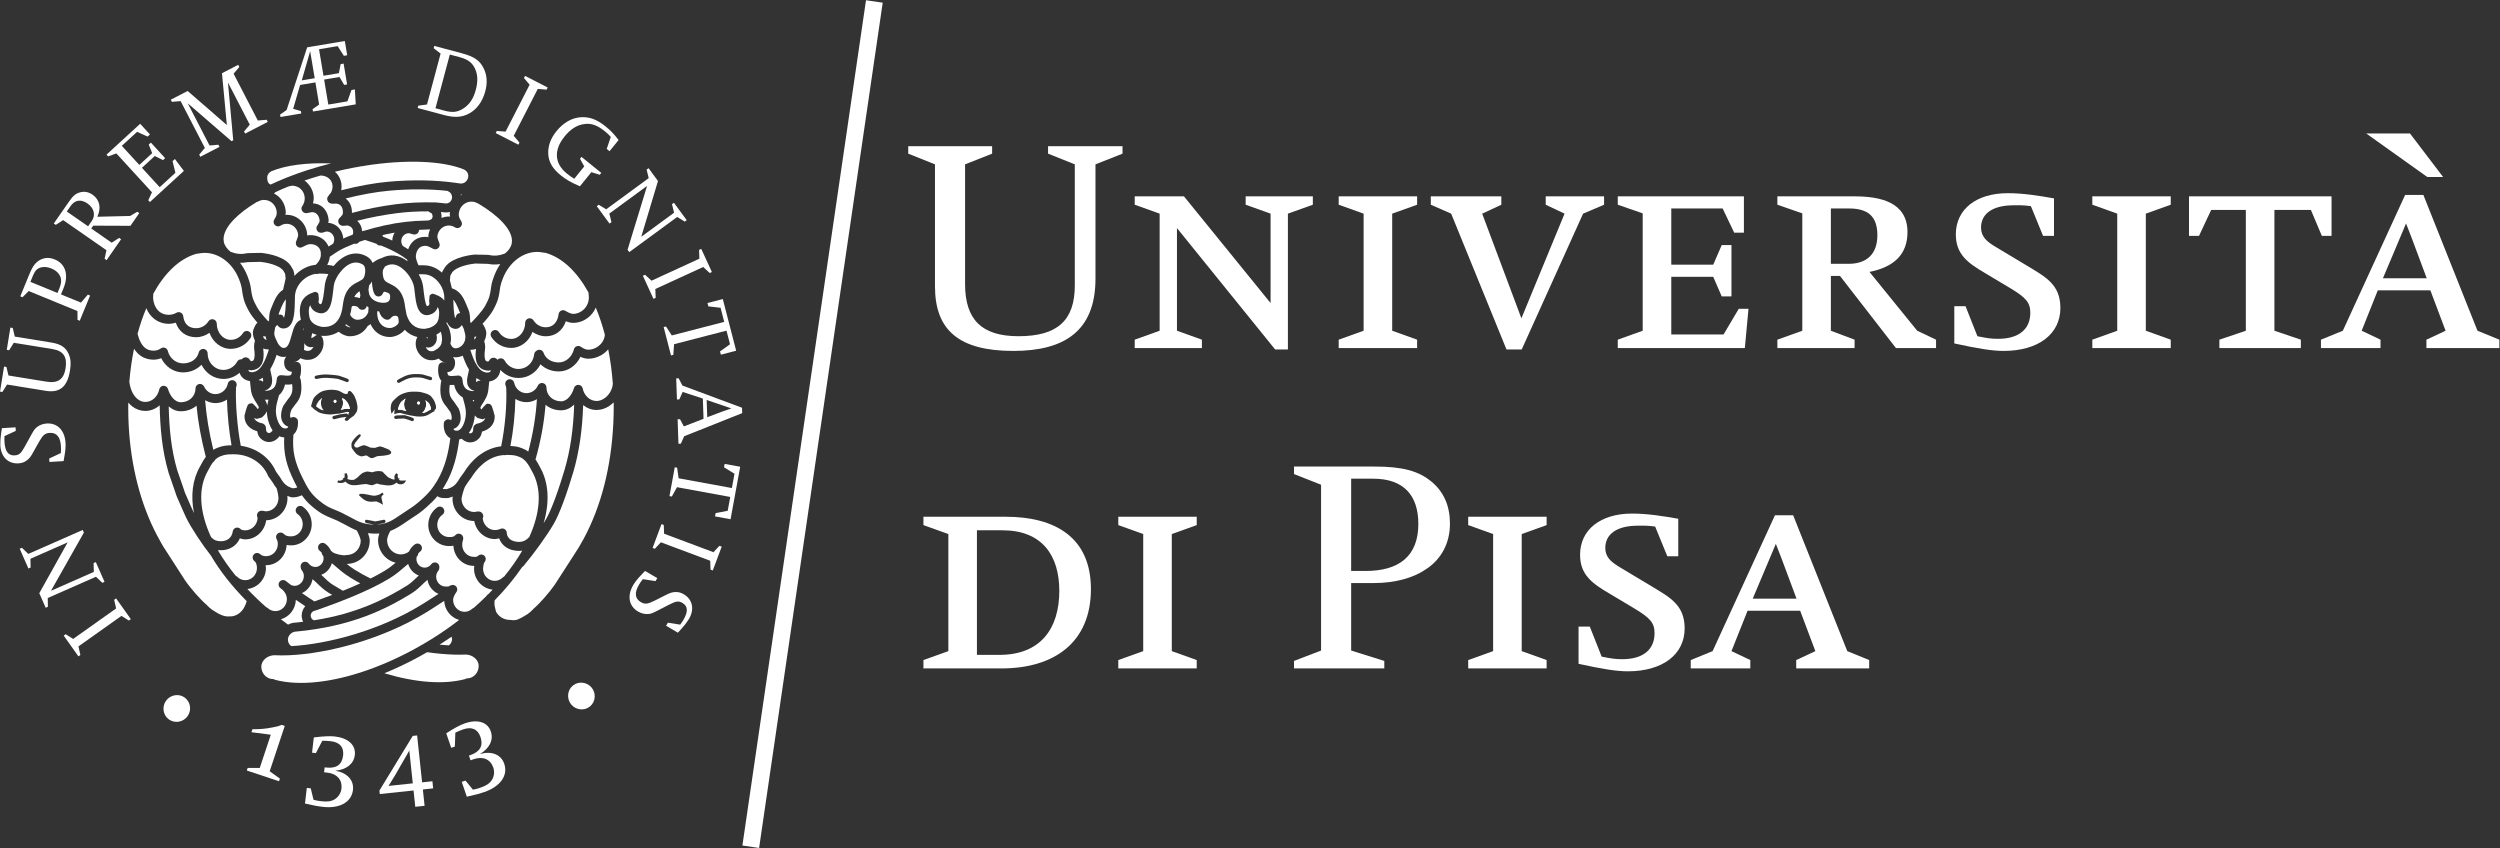 <?xml version="1.0" encoding="UTF-8" standalone="no"?>
<svg
   xmlns:dc="http://purl.org/dc/elements/1.1/"
   xmlns:cc="http://creativecommons.org/ns#"
   xmlns:rdf="http://www.w3.org/1999/02/22-rdf-syntax-ns#"
   xmlns:svg="http://www.w3.org/2000/svg"
   xmlns="http://www.w3.org/2000/svg"
   viewBox="0 0 394.627 133.853"
   height="133.853"
   width="394.627"
   xml:space="preserve"
   id="svg2"
   version="1.1"><rect x="0" y="0" width="394.627" height="133.853" fill="#333333" stroke="none"/><defs
     id="defs6"><clipPath
       id="clipPath20"
       clipPathUnits="userSpaceOnUse"><path
         id="path18"
         d="m 0,48.289 h 878.891 v 907.285 H 0 Z" /></clipPath></defs><g
     transform="matrix(1.333,0,0,-1.333,0,133.853)"
     id="g10"><g
       transform="scale(0.1)"
       id="g12"><g
         id="g14"><g
           clip-path="url(#clipPath20)"
           id="g16"><path
             id="path22"
             style="fill:#ffffff;fill-opacity:1;fill-rule:nonzero;stroke:none"
             d="m 307.582,94.734 13.102,39.383 -22.954,2.957 1.196,3.59 c 8.75,-0.156 15.269,0.426 24.101,2.164 6.024,1.16 6.934,1.406 10.606,2.938 l 3.594,-1.196 -17.879,-53.75 12.097,-8.703 -1.031,-3.094 -38.144,12.688 1.031,3.098 14.281,-0.074" /><path
             id="path24"
             style="fill:#ffffff;fill-opacity:1;fill-rule:nonzero;stroke:none"
             d="m 361.152,52.594 2.164,18.543 4.668,-0.547 3.282,-13.523 c 2.679,-0.711 4.722,-1.211 8.742,-1.68 7.906,-0.922 12.191,-0.242 16.574,2.398 4.27,2.789 7.16,7.312 7.77,12.496 1.195,10.242 -5.176,17.555 -16.329,18.859 l -4.281,0.5 0.688,5.832 1.55,-0.18 c 12.321,-1.441 19.047,3.293 20.321,14.184 1.152,9.851 -3.949,15.703 -14.578,16.945 -3.11,0.363 -7.422,0.601 -10.059,0.519 l -7.617,-14.617 -4.539,0.531 2.105,18.02 c 9.879,1.344 19.137,1.84 24.84,1.172 16.074,-1.875 25.078,-10.289 23.719,-21.953 -1.227,-10.508 -9.774,-17.262 -23.067,-18.594 14.04,-2.434 22.204,-11.273 20.856,-22.809 -1.699,-14.52 -15.75,-22.34 -35.844,-19.988 -5.574,0.648 -8.801,1.16 -18.906,3.52 l -2.059,0.371" /><path
             id="path26"
             style="fill:#ffffff;fill-opacity:1;fill-rule:nonzero;stroke:none"
             d="m 491.762,48.758 11.031,1.172 -2.055,19.34 12.2,1.293 -0.895,8.438 -12.203,-1.293 -5.895,55.547 -5.191,-0.551 -39.465,-64.695 0.441,-4.152 39.977,4.242 z m -31.637,24.73 2.121,3.508 6.379,10.391 6.859,12.02 7.989,13.836 1.203,2.227 4.137,-38.938 -28.688,-3.043" /><path
             id="path28"
             style="fill:#ffffff;fill-opacity:1;fill-rule:nonzero;stroke:none"
             d="m 552.828,60.637 -6.062,17.652 4.449,1.527 8.801,-10.777 c 2.722,0.519 4.785,0.953 8.605,2.262 7.535,2.586 11.102,5.055 13.914,9.328 2.641,4.359 3.297,9.691 1.606,14.625 -3.348,9.754 -12.258,13.598 -22.875,9.953 l -4.075,-1.394 -1.906,5.55 1.485,0.508 c 11.726,4.031 15.75,11.203 12.187,21.574 -3.219,9.383 -10.344,12.453 -20.469,8.981 -2.961,-1.02 -6.953,-2.66 -9.293,-3.879 l -0.558,-16.477 -4.321,-1.48 -5.89,17.16 c 8.336,5.48 16.469,9.926 21.898,11.789 15.309,5.258 27.067,1.563 30.875,-9.547 3.434,-10 -1.351,-19.781 -12.761,-26.734 13.707,3.875 24.89,-0.563 28.664,-11.555 4.746,-13.824 -4.551,-26.949 -23.684,-33.516 -5.309,-1.824 -8.438,-2.762 -18.57,-4.992 l -2.02,-0.559" /><path
             id="path30"
             style="fill:#ffffff;fill-opacity:1;fill-rule:nonzero;stroke:none"
             d="m 199.969,152.25 c -6.946,5.004 -8.485,14.973 -3.348,22.098 5.137,7.129 15.074,8.832 22.02,3.828 7.039,-5.067 8.578,-15.035 3.441,-22.16 -5.133,-7.133 -15.074,-8.832 -22.113,-3.766" /><path
             id="path32"
             style="fill:#ffffff;fill-opacity:1;fill-rule:nonzero;stroke:none"
             d="m 154.93,270.965 -2.328,-1.652 -8.805,5.503 -50.899,-36.128 2.293,-10.129 -2.324,-1.653 -17.438,24.567 2.324,1.652 8.871,-5.598 50.895,36.129 -2.356,10.219 2.324,1.652 17.442,-24.562" /><path
             id="path34"
             style="fill:#ffffff;fill-opacity:1;fill-rule:nonzero;stroke:none"
             d="m 123.766,315.145 -2.614,-1.153 -7.515,7.164 -57.121,-25.16 0.207,-10.383 -2.609,-1.148 -7.59,17.23 33.59,60.184 -44.066,-19.414 0.211,-10.379 -2.613,-1.152 -10.301,23.39 2.609,1.153 7.562,-7.266 64.434,28.375 1.379,-3.129 -38.973,-68.914 50.749,22.359 -0.253,10.481 2.609,1.152 10.305,-23.39" /><path
             id="path36"
             style="fill:#ffffff;fill-opacity:1;fill-rule:nonzero;stroke:none"
             d="m 75.269,458.113 -16.742,-1.015 -0.25,4.101 13.785,6.438 c 0.273,2.988 0.25,5.277 0.059,8.465 -0.644,10.593 -5.199,15.918 -13.172,15.433 -5.582,-0.344 -8.082,-2.433 -12.73,-10.605 l -6.496,-11.598 c -3.395,-6.269 -5.098,-8.316 -8.383,-10.687 -2.852,-2.004 -5.766,-2.977 -9.52,-3.207 -11.961,-0.727 -20.582,7.55 -21.379,20.652 -0.117,1.933 0.02,5.371 0.164,8.582 0.191,2.527 0.41,4.598 0.668,5.984 l 0.734,4.844 0.242,1.617 16.176,0.981 0.254,-4.211 -13.34,-6.184 -0.059,-0.918 c -0.051,-2.976 -0.113,-3.781 0.012,-5.828 0.691,-11.394 4.547,-16.531 12.063,-16.074 5.242,0.32 7.414,2.168 11.949,10.328 l 6.898,12.535 c 4.227,7.578 4.852,8.527 7.91,10.887 3.059,2.359 6.976,3.738 11.305,4 12.641,0.769 21.301,-8.188 22.203,-22.996 0.215,-3.532 -0.152,-8.813 -0.992,-13.782 l -1.094,-6.468 -0.266,-1.274" /><path
             id="path38"
             style="fill:#ffffff;fill-opacity:1;fill-rule:nonzero;stroke:none"
             d="M 2.816,539.965 0,540.422 4.805,570.047 7.621,569.59 10.027,559.488 55.082,552.18 c 13.516,-2.188 20.434,2.695 22.555,15.761 2.231,13.743 -2.641,20.778 -15.707,22.895 l -45.617,7.398 -5.477,-8.82 -2.816,0.453 4.273,26.36 2.816,-0.457 2.391,-10.215 43.137,-6.996 c 11.488,-1.864 17.438,-5.832 20.848,-14.016 2.332,-5.578 2.73,-10.965 1.363,-19.41 -3.09,-19.035 -12.043,-26.485 -28.602,-23.801 l -45.953,7.457 -5.477,-8.824" /><path
             id="path40"
             style="fill:#ffffff;fill-opacity:1;fill-rule:nonzero;stroke:none"
             d="m 106.695,654.191 -2.636,1.082 -8.204,-9.457 -23.645,9.707 3.035,7.391 c 6.418,15.621 2.426,28.731 -10.344,33.977 -6.019,2.472 -11.59,2.418 -16.871,-0.227 -5.578,-2.766 -9.223,-7.434 -13.035,-16.726 L 24.027,653.234 26.664,652.152 34,659.5 91.738,635.785 91.789,625.402 94.43,624.32 Z M 36.008,670.395 39,677.676 c 2.469,6.019 4.953,8.453 9.457,9.812 3.863,1 8.098,0.496 12.426,-1.281 4.434,-1.82 7.695,-4.394 9.633,-7.781 2.586,-4.516 2.523,-9.176 -0.426,-16.356 l -1.992,-4.855 -32.09,13.18" /><path
             id="path42"
             style="fill:#ffffff;fill-opacity:1;fill-rule:nonzero;stroke:none"
             d="m 110.406,736.934 44.059,-0.18 10.418,14.996 -2.344,1.625 -8.449,-4.965 -38.86,-0.933 c 4.946,10.32 2.829,20.269 -5.609,26.125 -4.777,3.32 -10.109,4.246 -15.234,2.668 -5.129,-1.579 -7.894,-3.965 -13.039,-11.368 l -17.641,-25.398 2.344,-1.625 8.746,5.594 51.262,-35.614 -2.188,-10.148 2.34,-1.629 17.187,24.742 -2.339,1.625 -8.817,-5.683 -24.179,16.793 z m -31.297,16.742 4.555,6.558 c 5.012,7.219 12.281,8.282 19.969,2.942 7.777,-5.403 9.863,-13.797 5.047,-20.735 l -4.364,-6.277 -25.207,17.512" /><path
             id="path44"
             style="fill:#ffffff;fill-opacity:1;fill-rule:nonzero;stroke:none"
             d="m 168.059,805.461 21.039,-22.973 18.593,17.035 -3.351,13.797 2.777,2.539 10.61,-14.113 -40.223,-36.84 -1.926,2.106 4.371,9.418 -42.16,46.027 -9.766,-3.527 -1.925,2.101 39.886,36.532 11.559,-12.622 -2.777,-2.543 -12.434,5.633 -18.09,-16.57 20.735,-22.633 15.226,13.949 -4.074,10.192 2.523,2.312 16.879,-18.426 -2.523,-2.312 -9.719,4.867 -15.23,-13.949" /><path
             id="path46"
             style="fill:#ffffff;fill-opacity:1;fill-rule:nonzero;stroke:none"
             d="m 268.637,856.074 -5.797,61.367 19.254,9.965 1.312,-2.535 -6.781,-8.004 28.684,-55.437 10.449,0.91 1.312,-2.535 -26.757,-13.84 -1.309,2.535 6.777,8.004 -25.851,49.961 6.254,-68.453 -2.028,-1.047 -51.859,44.855 25.851,-49.961 10.45,0.911 1.312,-2.536 -22.703,-11.746 -1.309,2.535 6.676,7.95 -28.679,55.437 -10.348,-0.855 -1.313,2.531 19.965,10.332 46.438,-40.344" /><path
             id="path48"
             style="fill:#ffffff;fill-opacity:1;fill-rule:nonzero;stroke:none"
             d="m 377.898,880.352 -7.757,-5.469 0.472,-2.813 50.641,8.5 -0.996,17.653 -4.055,-0.68 -4.801,-13.418 -22.625,-3.797 -4.964,29.594 18.23,3.062 5.504,-9.375 3.492,0.586 -4.141,24.645 -3.488,-0.586 -2.121,-10.77 -18.23,-3.058 -5.278,31.394 22.059,3.703 7.367,-11.492 3.941,0.664 -2.835,16.879 -44.563,-7.48 -24.336,-74.203 -7.762,-5.469 0.477,-2.813 24.641,4.137 -0.469,2.813 -9.141,2.746 8.223,28.222 18.117,3.043 z m -20.535,28.601 9.918,34.641 5.387,-32.071 z" /><path
             id="path50"
             style="fill:#ffffff;fill-opacity:1;fill-rule:nonzero;stroke:none"
             d="m 525.793,867.93 c 11.027,-2.95 19.082,-2.864 26.801,0.386 10.648,4.473 18.476,14.313 22.043,27.649 2.773,10.359 2.093,19.285 -1.981,27.461 -4.527,9.125 -11.203,13.75 -25.535,17.582 l -32.844,8.789 -0.742,-2.754 8.231,-6.336 -16.133,-60.297 -10.297,-1.379 -0.734,-2.754 z m 6.887,71.629 11.793,-3.157 c 10.144,-2.714 15.492,-6.98 18.656,-15.031 2.687,-6.746 2.781,-14.328 0.301,-23.59 -2.887,-10.801 -7.707,-17.781 -15.34,-22.468 -6.906,-4.18 -12.481,-4.696 -21.961,-2.157 l -10.469,2.801 17.02,63.602" /><path
             id="path52"
             style="fill:#ffffff;fill-opacity:1;fill-rule:nonzero;stroke:none"
             d="m 587.031,846.551 1.305,2.539 10.348,-0.824 28.484,55.539 -6.707,7.929 1.305,2.536 26.8,-13.747 -1.3,-2.539 -10.453,0.871 -28.485,-55.535 6.809,-7.98 -1.305,-2.539 -26.801,13.75" /><path
             id="path54"
             style="fill:#ffffff;fill-opacity:1;fill-rule:nonzero;stroke:none"
             d="m 700.27,800.273 -13.493,-16.675 -1.441,0.578 c -8.926,3.844 -15.141,7.402 -21.172,12.285 -9.851,7.965 -14.496,15.828 -14.941,25.437 -0.434,9.446 2.843,18.395 9.8,27 8.11,10.024 18.211,15.797 29.012,16.454 10,0.57 18.86,-2.633 28.973,-10.813 6.035,-4.879 9.488,-8.41 14.57,-15.012 l 0.938,-1.199 -10.696,-13.219 -3.367,2.727 4.832,14.141 c -1.683,2.093 -3.578,3.921 -6.594,6.363 -9.23,7.461 -16.324,10.117 -24.636,8.918 -8.805,-1.094 -16.41,-5.953 -23.512,-14.738 -12.988,-16.059 -12.039,-31.942 2.687,-43.856 3.192,-2.582 6.622,-5.059 8.77,-6.211 l 11.84,14.641 -5.012,9.043 1.793,2.218 23.422,-18.945 -1.793,-2.219 -9.98,3.082" /><path
             id="path56"
             style="fill:#ffffff;fill-opacity:1;fill-rule:nonzero;stroke:none"
             d="m 706.664,759.984 2.301,1.688 8.89,-5.367 50.329,36.914 -2.45,10.09 2.301,1.687 11.137,-15.18 -19.785,-66.019 38.828,28.476 -2.449,10.094 2.3,1.684 15.118,-20.61 -2.301,-1.687 -8.957,5.461 -56.77,-41.641 -2.023,2.762 23.148,75.707 -44.718,-32.797 2.519,-10.183 -2.301,-1.688 -15.117,20.609" /><path
             id="path58"
             style="fill:#ffffff;fill-opacity:1;fill-rule:nonzero;stroke:none"
             d="m 761.266,677.613 2.593,1.192 7.633,-7.043 56.711,26.066 -0.375,10.379 2.594,1.188 12.582,-27.372 -2.594,-1.191 -7.676,7.145 -56.718,-26.063 0.422,-10.48 -2.59,-1.192 -12.582,27.371" /><path
             id="path60"
             style="fill:#ffffff;fill-opacity:1;fill-rule:nonzero;stroke:none"
             d="m 795.516,606.934 62.086,16.062 -4.317,16.68 -14.457,1.683 -1.031,3.977 18.117,4.684 15.832,-61.2 -18.117,-4.687 -1,3.867 11.832,8.484 -4.172,16.129 -62.086,-16.058 -0.863,-12.602 -2.762,-0.715 -8.687,33.582 2.761,0.715 6.864,-10.601" /><path
             id="path62"
             style="fill:#ffffff;fill-opacity:1;fill-rule:nonzero;stroke:none"
             d="m 833.109,508.227 -23.324,-9.024 -4.515,8.524 -2.852,-0.094 0.988,-28.969 2.856,0.098 3.922,8.812 68.707,27.356 -0.215,6.39 -70.547,26.239 -4.52,8.636 -2.851,-0.097 0.855,-24.977 2.852,0.102 3.922,8.808 23.902,-7.855 z m 32.918,12.316 c -3.617,-1.152 -5.418,-1.785 -10.152,-3.547 l -18.375,-6.906 -0.699,20.41 29.226,-9.957" /><path
             id="path64"
             style="fill:#ffffff;fill-opacity:1;fill-rule:nonzero;stroke:none"
             d="m 803.602,437.777 63.074,-11.554 3.105,16.945 -12.41,7.613 0.742,4.039 18.407,-3.371 -11.395,-62.183 -18.402,3.375 0.715,3.925 14.304,2.719 3.004,16.387 -63.078,11.555 -6.09,-11.067 -2.805,0.516 6.254,34.121 2.805,-0.516 1.77,-12.504" /><path
             id="path66"
             style="fill:#ffffff;fill-opacity:1;fill-rule:nonzero;stroke:none"
             d="m 783.344,383.508 2.672,-1.004 0.379,-10.375 58.457,-21.875 7.105,7.574 2.672,-1 -10.559,-28.211 -2.672,1 -0.343,10.485 -58.453,21.875 -7.145,-7.688 -2.672,1 10.559,28.219" /><path
             id="path68"
             style="fill:#ffffff;fill-opacity:1;fill-rule:nonzero;stroke:none"
             d="m 763.867,328.031 14.469,-8.492 -2.082,-3.543 -15.031,2.344 c -1.895,-2.332 -3.149,-4.238 -4.77,-6.996 -5.371,-9.149 -4.558,-16.114 2.328,-20.156 4.821,-2.833 8.071,-2.481 16.481,1.707 l 11.859,6.003 c 6.313,3.309 8.867,4.059 12.918,4.196 3.481,0.074 6.445,-0.742 9.691,-2.649 10.333,-6.062 12.872,-17.742 6.231,-29.058 -0.984,-1.672 -3.012,-4.449 -4.922,-7.035 -1.566,-1.993 -2.902,-3.59 -3.891,-4.594 l -3.308,-3.613 -1.106,-1.207 -13.976,8.207 2.14,3.636 14.524,-2.308 0.558,0.73 c 1.7,2.445 2.204,3.074 3.243,4.848 5.777,9.84 5.441,16.258 -1.055,20.066 -4.527,2.66 -7.359,2.34 -15.676,-1.91 l -12.715,-6.562 c -7.734,-3.93 -8.789,-4.372 -12.64,-4.622 -3.852,-0.25 -7.871,0.786 -11.61,2.981 -10.925,6.41 -13.117,18.676 -5.609,31.473 1.793,3.05 5.039,7.23 8.508,10.882 l 4.512,4.762 0.929,0.91" /><path
             id="path70"
             style="fill:#ffffff;fill-opacity:1;fill-rule:nonzero;stroke:none"
             d="m 698.559,167.535 c -6.637,-5.406 -16.664,-4.308 -22.215,2.5 -5.555,6.813 -4.614,16.852 2.019,22.258 6.719,5.484 16.746,4.383 22.301,-2.422 5.551,-6.812 4.609,-16.855 -2.105,-22.336" /><path
             id="path72"
             style="fill:#ffffff;fill-opacity:1;fill-rule:nonzero;stroke:none"
             d="m 397.797,622.293 c 2.609,2.516 4.652,6.004 6.086,10.387 0.992,3.047 1.664,6.261 2.035,9.816 0,0 0.031,0.188 0.07,0.438 l 0.211,1.457 c 0,0 0.004,0.004 0.004,0.011 2.508,18.422 11.449,22.805 17.973,25.996 0,0 4.429,2.469 4.664,2.688 1.109,0.875 2.332,2.176 3.019,5.16 0.004,0.016 0.004,0.043 0.004,0.043 0,0 0,-0.012 0,-0.035 l 0.539,3.434 c 0.461,4.8 -0.593,7.976 -3.148,9.433 -15.242,8.684 -27.981,-11.258 -29.383,-13.558 -2.469,-4.04 -4.109,-8.141 -4.531,-11.243 0,0 -0.266,-2.074 -0.32,-2.554 l -0.34,-2.965 c -1.285,-11.121 -2.496,-21.629 -8.641,-25.895 -2.453,-1.711 -5.359,-2.199 -8.43,-1.437 -4.214,1.043 -8.613,3.664 -10.222,9.308 -0.957,-1.656 -1.715,-3.761 -1.715,-7.105 0,-2.082 0.254,-4.555 0.848,-7.5 0.335,-1.656 1.035,-3.137 2.136,-4.531 3.543,-4.481 10.211,-6.446 13.571,-6.633 4.355,-0.235 10.582,0.492 15.57,5.285" /><path
             id="path74"
             style="fill:#ffffff;fill-opacity:1;fill-rule:nonzero;stroke:none"
             d="m 419.535,652.469 c 2.512,-0.168 4.668,-0.637 6.52,-1.344 0.25,1.035 0.476,2.117 0.695,3.199 l -0.836,4.918 c -2.547,-1.433 -4.707,-3.441 -6.379,-6.773" /><path
             id="path76"
             style="fill:#ffffff;fill-opacity:1;fill-rule:nonzero;stroke:none"
             d="m 375.375,607.484 c -1.867,0.528 -3.75,1.243 -5.598,2.153 -0.254,-1.188 -0.5,-2.364 -0.902,-3.625 -0.008,-0.008 -0.215,-0.824 -0.215,-1.543 0,-0.297 0.133,-0.453 0.227,-0.653 1.031,0.25 2.933,1.313 4.308,2.532 0.637,0.55 1.383,0.925 2.18,1.136" /><path
             id="path78"
             style="fill:#ffffff;fill-opacity:1;fill-rule:nonzero;stroke:none"
             d="m 414.988,616.777 c -1.914,0.907 -3.679,2.086 -5.25,3.496 -0.281,-0.441 -0.578,-0.859 -0.871,-1.277 1.938,-1.402 3.914,-2.414 5.328,-2.414 0.301,0 0.535,0.125 0.793,0.195" /><path
             id="path80"
             style="fill:#ffffff;fill-opacity:1;fill-rule:nonzero;stroke:none"
             d="m 506.547,589.801 c 2.402,-2.235 6.207,-1.715 7.707,-0.942 l 3.914,2.407 c 2.395,1.797 3.859,3.761 4.617,6.168 0.008,0.054 0.028,0.152 0.028,0.117 l 0.617,4.359 c 0,1.016 -0.043,1.973 -0.114,2.879 -0.058,0.727 -0.152,1.391 -0.25,2.047 -0.027,0.156 -0.035,0.34 -0.062,0.492 -0.262,1.551 -0.637,2.902 -1.07,4.078 -1.543,-1.308 -3.246,-2.511 -5.149,-3.515 0.32,-1.192 0.586,-2.422 0.586,-3.711 0,-3.992 -1.641,-8.125 -5.805,-10.473 -2.457,-1.387 -5.035,-1.293 -7.445,-0.695 0.57,-1.024 1.203,-2.074 2.426,-3.211" /><path
             id="path82"
             style="fill:#ffffff;fill-opacity:1;fill-rule:nonzero;stroke:none"
             d="m 506.613,604.695 c -0.894,-0.191 -1.664,-0.359 -2.121,-0.457 0.762,-0.429 1.461,-0.746 1.965,-0.871 0.102,0.196 0.231,0.363 0.231,0.656 0,0.231 -0.043,0.45 -0.075,0.672" /><path
             id="path84"
             style="fill:#ffffff;fill-opacity:1;fill-rule:nonzero;stroke:none"
             d="m 526.188,648.277 c -0.043,1.403 -0.168,5.786 -0.168,5.793 l -0.332,2.254 c -0.016,0.059 -0.059,0.106 -0.075,0.16 l -0.883,3.625 c -3.097,9.457 -11.855,18.891 -22.394,19.2 l -2.52,0.074 c 0,0 -2.257,-0.02 -3.964,-0.028 2.003,-3.519 3.507,-7.097 4.386,-10.445 0.02,-0.062 0.035,-0.125 0.051,-0.18 0.285,-1.105 0.516,-2.187 0.656,-3.222 l 0.696,-5.707 c 0.609,-5.324 1.882,-16.203 4.011,-18.156 1.981,0.507 2.864,1.093 2.864,3.14 0,0.781 -0.125,1.774 -0.352,3.043 l 0.492,5.461 c 0.153,1.641 1.051,1.836 2.442,2.723 1.39,0.89 3.113,-0.207 4.664,-0.762 l 0.511,-0.184 c 4.262,-1.492 7.536,-3.781 9.915,-6.789" /><path
             id="path86"
             style="fill:#ffffff;fill-opacity:1;fill-rule:nonzero;stroke:none"
             d="m 361.094,589.305 c 1.5,-0.778 5.301,-1.293 7.707,0.945 1.215,1.129 1.851,2.188 2.418,3.211 -2.406,-0.602 -4.985,-0.691 -7.434,0.691 -1.644,0.926 -2.625,2.262 -3.527,3.625 0.019,-0.644 0.074,-1.339 0.074,-1.964 0,-2.129 -0.148,-4.032 -0.394,-5.801 0.625,-0.379 1.156,-0.707 1.156,-0.707" /><path
             id="path88"
             style="fill:#ffffff;fill-opacity:1;fill-rule:nonzero;stroke:none"
             d="m 423.242,625.473 c 2.192,0 4.196,0.422 5.988,1.23 3.067,1.399 5.395,4.113 6.856,7.735 0.039,0.593 0.082,1.375 0.141,2.257 l 0.039,0.575 c 0.047,0.875 0.113,1.855 0.175,2.898 -0.718,0.492 -1.402,1.004 -2.058,1.559 -0.528,-1.329 -1.113,-2.434 -1.715,-3.059 -1.242,-1.273 -3.129,-1.605 -4.879,-1.285 -1.754,0.32 -3.316,1.73 -4.023,3.367 l 0.187,-0.434 c -0.312,0.457 -1.969,1.625 -5.875,1.625 -0.492,0 -1.07,-0.558 -1.625,-1.05 -0.375,-3.274 -1.015,-6.328 -1.84,-9.274 1.297,-3.269 5.059,-6.144 8.629,-6.144" /><path
             id="path90"
             style="fill:#ffffff;fill-opacity:1;fill-rule:nonzero;stroke:none"
             d="m 490.383,664.09 c -0.543,4.035 -3.442,10.859 -8.715,17.012 -4.758,5.566 -14.363,13.972 -25.199,7.8 0,0 -0.352,-0.254 -0.664,-0.484 -0.422,-0.715 -1.785,-3.051 -2.16,-3.691 -0.243,-0.946 -0.383,-2 -0.407,-3.157 0,-0.148 -0.023,-0.293 -0.023,-0.441 0.008,-0.477 0.055,-0.981 0.098,-1.484 0.027,-0.336 0.031,-0.645 0.07,-0.977 0.109,-0.855 0.265,-1.73 0.469,-2.625 1.066,-4.652 3.433,-5.801 7.742,-7.883 l 1.496,-0.73 c 0.117,-0.059 0.18,-0.153 0.281,-0.215 1.305,-0.727 3.801,-2.113 3.731,-2.055 6.57,-4.297 10.386,-10.746 12.101,-20.613 0.235,-1.352 0.442,-2.777 0.594,-4.266 l 1.476,-7.98 c 0.008,-0.059 0.008,-0.133 0.016,-0.196 l 0.195,-0.625 c 0.375,-1.152 0.797,-2.46 0.829,-2.562 -0.024,0.074 -0.184,0.691 -0.2,0.738 4.575,-12.992 14.157,-15.25 21.375,-14.867 l 5.34,1.207 c 2.457,0.867 6.906,2.922 9.176,6.969 0.023,0.031 0.031,0.066 0.031,0.066 l 1.168,2.918 c 0.59,2.949 0.848,5.426 0.848,7.5 0,3.352 -0.762,5.453 -1.715,7.11 -1.617,-5.641 -6.016,-8.27 -10.227,-9.305 -3.07,-0.762 -5.984,-0.262 -8.433,1.437 -6.141,4.262 -7.348,14.762 -8.629,25.895 l -0.664,5.504" /><path
             id="path92"
             style="fill:#ffffff;fill-opacity:1;fill-rule:nonzero;stroke:none"
             d="m 373.949,679.832 c -0.105,-0.008 -0.226,-0.008 -0.328,-0.031 -11.141,-1.602 -21.344,-11.043 -23.738,-21.969 l -0.559,-3.316 -0.179,-6.262 c -0.012,-0.844 -0.028,-1.707 -0.043,-2.582 -0.266,-13.078 -1.161,-28.09 -11.282,-30.285 -2.48,-0.547 -6.554,-0.524 -9.461,3.941 -0.273,-0.215 -0.539,-0.351 -0.804,-0.613 l -0.004,-0.004 c -0.988,-0.973 -1.633,-1.988 -1.809,-2.856 l -0.375,-2.007 c 0.004,-0.641 -0.086,-1.274 -0.316,-1.887 -0.039,-0.289 -0.09,-0.602 -0.121,-0.859 -0.024,-0.161 -0.035,-0.305 -0.051,-0.461 -0.047,-0.391 -0.066,-0.762 -0.07,-1.11 -0.004,-0.105 -0.012,-0.203 -0.012,-0.308 0.004,-0.41 0.031,-0.793 0.086,-1.18 0.008,-0.051 0.023,-0.09 0.027,-0.145 0.055,-0.335 0.137,-0.691 0.235,-1.058 0.035,-0.125 0.074,-0.254 0.113,-0.383 0.097,-0.332 0.211,-0.684 0.344,-1.07 0.05,-0.133 0.089,-0.262 0.14,-0.41 0.188,-0.516 0.387,-1.067 0.633,-1.719 0,0 2.617,-5.488 2.621,-5.492 l 0.703,-1.121 c 1.406,-2.063 3.614,-4.528 6.125,-4.528 4.703,0 6.672,4.52 9.559,15.317 l 2.039,6.964 c 0.473,1.379 1.016,2.602 1.586,3.735 0.121,0.242 0.25,0.469 0.379,0.703 0.554,1.027 1.152,1.941 1.789,2.746 0.027,0.031 0.051,0.07 0.078,0.109 1.457,1.801 3.144,3.036 5.031,3.711 -0.055,0.223 -0.172,0.422 -0.219,0.657 -0.382,1.914 -0.64,3.738 -0.816,5.488 -0.055,0.582 -0.062,1.117 -0.098,1.676 -0.047,0.84 -0.144,1.722 -0.144,2.527 0,0.301 0.047,0.574 0.055,0.875 0.011,0.52 0.054,1.02 0.085,1.527 0.079,1.047 0.2,2.043 0.372,3.012 0.082,0.453 0.156,0.93 0.253,1.363 0.258,1.106 0.59,2.153 0.993,3.145 0.082,0.215 0.136,0.465 0.23,0.676 0.516,1.179 1.141,2.273 1.852,3.289 0.199,0.293 0.437,0.539 0.652,0.816 0.563,0.711 1.172,1.391 1.84,2.027 0.316,0.293 0.644,0.579 0.984,0.856 0.696,0.574 1.442,1.094 2.239,1.582 0.347,0.219 0.679,0.445 1.054,0.652 1.188,0.645 2.442,1.231 3.828,1.719 l 0.516,0.176 c 1.559,0.555 3.273,1.652 4.668,0.765 1.391,-0.886 2.285,-1.082 2.441,-2.722 l 0.489,-5.465 c -0.239,-1.301 -0.36,-2.309 -0.36,-3.094 0,-2.054 0.891,-2.586 2.864,-3.094 2.128,1.961 3.41,12.833 4.015,18.165 0,0 0.356,3.019 0.418,3.527 0,0 0.274,2.164 0.274,2.172 0.121,0.914 0.328,1.871 0.589,2.847 0.692,2.852 1.86,5.914 3.461,9.032 -3.257,0.468 -7.386,0.707 -11.183,0.55 -1.196,-0.562 -2.465,-0.664 -3.688,-0.316" /><path
             id="path94"
             style="fill:#ffffff;fill-opacity:1;fill-rule:nonzero;stroke:none"
             d="m 444.297,647.805 c 2.734,-1.352 5.93,-2.125 9.289,-2.227 7.551,-0.215 8.117,4.094 8.305,5.508 0.117,0.906 0.121,1.613 0.093,2.25 -0.007,0.238 -0.031,0.434 -0.058,0.637 -0.059,0.422 -0.125,0.82 -0.227,1.121 -0.031,0.086 -0.058,0.187 -0.09,0.261 -0.32,0.758 -0.746,1.149 -1.043,1.379 0,0 -1.593,0.86 -2.148,1.106 -2.5,0.851 -3.473,0.898 -3.762,0.879 -0.16,-0.133 -0.617,-0.637 -1.668,-2.719 -0.836,-1.66 -2.476,-2.77 -4.332,-2.914 -1.843,-0.16 -3.648,0.664 -4.738,2.176 -0.391,0.535 -0.73,1.187 -1.043,1.894 -0.09,0.196 -0.168,0.414 -0.25,0.637 -0.219,0.551 -0.418,1.133 -0.594,1.746 -0.07,0.219 -0.136,0.438 -0.199,0.672 -0.437,1.691 -0.754,3.504 -0.977,5.297 -0.031,0.226 -0.054,0.445 -0.07,0.68 -0.086,0.679 -0.152,1.347 -0.207,2 -0.015,0.222 -0.035,0.437 -0.055,0.656 -0.046,0.715 -0.089,1.379 -0.121,2.004 -0.886,-1.739 -2.007,-3.285 -3.367,-4.645 -0.113,-0.914 -0.441,-3.422 -0.605,-4.707 l -0.098,-0.781 0.867,-4.996 c 1.164,-3.5 3.547,-6.164 7.098,-7.914" /><path
             id="path96"
             style="fill:#ffffff;fill-opacity:1;fill-rule:nonzero;stroke:none"
             d="m 359.609,612.844 c 0.164,0.976 0.243,1.812 0.243,2.508 0,0.007 -0.012,0.015 -0.012,0.015 -0.008,-0.008 -0.274,-0.277 -0.645,-0.828 0.239,-0.508 0.379,-1.07 0.414,-1.695" /><path
             id="path98"
             style="fill:#ffffff;fill-opacity:1;fill-rule:nonzero;stroke:none"
             d="m 336.906,681.223 c -0.312,0.382 -0.566,0.812 -0.761,1.269 -2.247,5.285 -13.711,10.055 -27.852,11.59 l -9.199,-0.227 c 0,0 -5.551,-0.144 -5.981,-0.152 -2.914,-0.609 -5.875,-0.769 -8.855,-0.726 3.508,-4.657 6.512,-9.907 8.785,-15.711 1.699,-4.348 2.906,-7.887 3.687,-12.239 l 0.438,-3.035 c 1.164,-8.105 1.691,-11.808 7.195,-21.652 2.606,-4.656 8.387,-11.516 13.414,-16.801 0.262,0.371 0.52,0.754 0.821,1.121 l 0.086,1.625 c 0.121,3.551 0.265,7.57 1.879,11.469 l 1.3,3.164 c 3.504,8.594 6.469,15.84 13.336,20.086 0.981,4.297 2.793,12.207 3.043,13.297 -0.113,1.164 -0.277,2.879 -0.277,2.879 -0.172,2.57 -0.266,3.062 -1.059,4.043" /><path
             id="path100"
             style="fill:#ffffff;fill-opacity:1;fill-rule:nonzero;stroke:none"
             d="m 330.414,633.672 c -0.262,-0.637 -0.363,-1.41 -0.496,-2.152 0.559,0.07 1.137,0.21 1.664,0.16 2,-0.188 3.375,-0.774 4.113,-2.629 0,0 0.282,-0.696 0.535,-1.348 1.86,4.524 2.172,15.875 2.254,20.738 0,0 0.012,0.414 0.032,1.039 0.004,0.102 0.007,0.168 0.007,0.282 -2.351,-2.602 -4.191,-6.508 -6.789,-12.879 l -1.32,-3.211" /><path
             id="path102"
             style="fill:#ffffff;fill-opacity:1;fill-rule:nonzero;stroke:none"
             d="m 512.262,747.777 c 0,0.215 -0.012,0.399 -0.024,0.543 -0.152,2.215 -1.058,3.586 -2.703,4.09 -0.922,0.281 -1.648,0.828 -2.265,1.473 -12.981,0.019 -25.293,-0.645 -36.625,-2.082 -16.434,-2.09 -32.645,-5.203 -47.645,-9.106 3.43,-3.07 5.531,-7.367 5.828,-12.386 0.777,0.445 1.652,0.64 2.567,0.656 7.554,2.32 15.613,4.449 24.16,6.316 16.316,3.586 32.828,5.5 48.824,5.68 0,0 2.348,0.144 3.176,0.195 4.207,0.969 4.707,3.324 4.707,4.621" /><path
             id="path104"
             style="fill:#ffffff;fill-opacity:1;fill-rule:nonzero;stroke:none"
             d="m 390.512,700.109 c -0.242,-2.589 -1.004,-5.945 -3.051,-9.605 2.773,-0.27 5.359,-0.719 7.59,-1.324 9.898,12.222 24.746,19.597 39.484,11.195 3.074,-1.746 5.289,-4.352 6.735,-7.547 2.984,2.402 6.203,4.25 9.527,5.391 0.266,0.094 0.531,0.09 0.801,0.136 9.992,5.481 21.058,4.047 30.953,-3.535 -0.153,0.618 -0.293,1.235 -0.403,1.84 -3.027,2.426 -6.668,4.832 -10.789,7.192 -0.136,0.062 -0.257,0.148 -0.394,0.226 -5.785,3.277 -12.508,6.442 -19.945,9.375 -2.016,-0.406 -3.997,0.328 -5.2,1.996 -4.398,1.606 -9.023,3.117 -13.793,4.531 -2.238,-0.714 -4.48,-1.425 -6.605,-2.164 -1.242,-2.082 -3.652,-2.925 -5.961,-2.23 -6.617,-2.559 -12.625,-5.273 -17.797,-8.129 -0.078,-0.086 -8.805,-5.484 -11.152,-7.348" /><path
             id="path106"
             style="fill:#ffffff;fill-opacity:1;fill-rule:nonzero;stroke:none"
             d="m 461.578,615.691 c 4.559,0 10.602,4.059 10.602,7.122 0,0 -0.325,4.046 -0.325,4.058 l -0.55,1.75 c -0.403,0.859 -0.875,1.227 -1.84,1.445 -0.481,0.102 -0.988,0.184 -1.516,0.196 -0.215,0.008 -0.445,-0.063 -0.668,-0.082 -0.324,-0.032 -0.636,-0.028 -0.976,-0.125 -1.133,-0.325 -2.36,-1.09 -3.637,-2.637 -1.402,-1.684 -3.68,-2.348 -5.762,-1.664 -1.113,0.363 -2.035,0.918 -2.886,1.539 -0.223,0.16 -0.426,0.348 -0.641,0.523 -0.66,0.579 -1.246,1.196 -1.75,1.879 -0.07,0.102 -0.152,0.184 -0.215,0.285 -1.195,1.719 -1.949,3.625 -2.43,5.364 -0.73,0.113 -1.445,0.25 -2.156,0.406 -0.086,-1.387 -0.152,-2.637 -0.152,-2.637 0.152,-10.422 6.14,-17.422 14.902,-17.422" /><path
             id="path108"
             style="fill:#ffffff;fill-opacity:1;fill-rule:nonzero;stroke:none"
             d="m 453.609,723.867 c 3.809,-1.472 7.477,-3 10.938,-4.59 0.008,0.223 0.008,0.457 0.023,0.68 0.219,3.156 1.203,6.106 2.723,8.75 -3.156,-0.562 -6.305,-1.141 -9.449,-1.832 -1.703,-0.379 -3.321,-0.793 -4.992,-1.191 l 0.757,-1.817" /><path
             id="path110"
             style="fill:#ffffff;fill-opacity:1;fill-rule:nonzero;stroke:none"
             d="m 341,531.426 c 2.961,3.527 5.289,6.293 5.289,13.484 0,1.223 -0.234,2.891 -0.375,4.375 -0.086,-0.023 -0.176,-0.031 -0.266,-0.051 -0.531,-0.132 -1.066,-0.242 -1.601,-0.32 -0.324,-0.051 -0.641,-0.086 -0.961,-0.113 -0.297,-0.031 -0.59,-0.055 -0.883,-0.071 -0.39,-0.023 -0.785,-0.046 -1.172,-0.046 -0.222,0 -0.445,0 -0.676,0.007 -0.386,0 -0.773,0 -1.152,0.028 -0.332,0.019 -0.637,0.039 -0.961,0.07 -0.238,0.012 -0.48,0.024 -0.715,0.039 -0.027,-0.109 -0.082,-0.25 -0.105,-0.363 -0.871,-3.817 -2.668,-8.488 -6.996,-12.25 l -1.028,-3.781 c -1.425,-5.028 -2.71,-9.559 -2.71,-14.75 0,-1.911 0.171,-3.907 0.574,-6.055 1.047,-5.543 3.265,-10.379 5.937,-12.918 1.149,-1.09 2.219,-1.688 3.27,-1.813 2.019,-0.25 3.437,0.02 4.219,0.805 0.304,0.301 0.414,0.844 0.617,1.285 -1.395,0.407 -2.879,1.082 -4.407,2.535 -3.109,2.942 -4.074,6.801 -4.074,10.469 0,5.387 2.098,10.367 2.551,11.375 l 5.625,8.059" /><path
             id="path112"
             style="fill:#ffffff;fill-opacity:1;fill-rule:nonzero;stroke:none"
             d="m 509.219,732.613 c -0.145,-0.023 -0.285,-0.054 -0.438,-0.058 0,0 -3.746,-0.235 -4.015,-0.242 -2.821,-0.04 -5.668,-0.18 -8.508,-0.329 0.008,-1.242 -0.426,-2.496 -1.25,-3.574 -1.352,-1.758 -4.008,-2.347 -6.137,-1.703 l -4.125,1.246 c -2.293,0.168 -4.535,-0.59 -6.308,-2.133 -1.907,-1.652 -3.051,-3.996 -3.227,-6.59 -0.156,-2.343 0.531,-4.57 1.887,-6.406 2.215,-1.277 4.312,-2.57 6.261,-3.879 1.375,3.977 3.512,7.438 6.496,9.965 4.329,3.656 9.907,5.27 16.235,4.641 0.422,-0.051 0.832,-0.27 1.265,-0.363 -0.019,0.226 -0.14,0.503 -0.14,0.722 0,0.223 0.008,0.438 0.015,0.645 0.196,2.84 0.934,5.527 1.989,8.058" /><path
             id="path114"
             style="fill:#ffffff;fill-opacity:1;fill-rule:nonzero;stroke:none"
             d="m 537.059,496.32 c 0.203,-0.441 0.308,-0.98 0.613,-1.285 0.781,-0.781 2.203,-1.051 4.226,-0.808 0.868,0.113 1.743,0.515 2.672,1.265 0.727,0.578 1.426,1.324 2.082,2.227 1.985,2.707 3.598,6.734 4.442,11.242 0.355,1.894 0.508,3.656 0.551,5.355 0,0.153 0.019,0.309 0.019,0.457 0.012,1.61 -0.113,3.157 -0.309,4.672 -0.054,0.426 -0.14,0.852 -0.21,1.27 -0.196,1.144 -0.418,2.285 -0.688,3.418 -0.109,0.457 -0.207,0.902 -0.32,1.351 -0.367,1.414 -0.758,2.836 -1.172,4.305 0,0 -0.543,2.012 -1.027,3.813 -6.723,3.882 -9.145,10.05 -10.133,14.793 -1.606,-0.125 -3.391,-0.192 -5.211,-0.04 -0.278,-2.246 -0.512,-4.406 -0.512,-6.093 0,-7.215 2.324,-9.981 5.285,-13.496 0,0 5.621,-8.075 5.735,-8.313 0.378,-0.851 2.445,-5.75 2.445,-11.105 0,-3.664 -0.961,-7.543 -4.082,-10.493 -1.527,-1.453 -3.012,-2.132 -4.406,-2.535" /><path
             id="path116"
             style="fill:#ffffff;fill-opacity:1;fill-rule:nonzero;stroke:none"
             d="m 543.254,750.879 c -0.215,-3.09 0.816,-5.328 2.93,-8.633 1.351,-2.117 1.043,-4.898 -0.746,-6.664 -1.793,-1.766 -4.575,-2.039 -6.68,-0.66 -1.887,1.246 -4.078,1.988 -6.332,2.156 -3.516,0.25 -6.946,-0.91 -9.664,-3.269 -2.887,-2.512 -4.625,-6.051 -4.887,-9.946 -0.016,-1.074 1.105,-4.621 2.348,-7.453 0.898,-2.066 0.457,-4.5 -1.184,-6.043 -1.641,-1.551 -4.035,-1.914 -6.035,-0.894 l -1.387,0.711 c -1.722,0.894 -4.929,2.562 -6.672,2.769 -3.34,0.328 -6.097,-0.406 -8.203,-2.183 -2.5,-2.118 -4.039,-5.668 -4.332,-9.989 -0.156,-2.308 1.465,-7.265 3.176,-10.793 l 4.59,0.051 2.465,-0.078 c 8.097,-0.227 15.144,-3.66 20.707,-8.672 0.39,1.199 1,2.434 1.886,3.707 0.168,0.317 0.329,0.637 0.551,0.918 -0.062,-0.086 -0.055,-0.156 -0.117,-0.238 6.348,12.41 27.059,16.035 35.922,17 l 10.683,-0.172 5.516,-0.16 c 0.367,-0.008 1.039,-0.063 1.395,-0.145 5.976,-1.429 12.281,-0.804 18.73,1.727 4.363,3.508 7.121,7.433 8.004,11.711 0.227,1.082 0.332,2.191 0.332,3.316 0,13.063 -14.793,29.141 -39.922,44.156 -0.273,0.106 -0.562,0.133 -0.824,0.289 -1.945,1.141 -4.063,1.801 -6.301,1.965 -3.859,0.274 -7.621,-0.992 -10.594,-3.578 -3.164,-2.75 -5.062,-6.621 -5.355,-10.906" /><path
             id="path118"
             style="fill:#ffffff;fill-opacity:1;fill-rule:nonzero;stroke:none"
             d="m 469.301,762.375 c 14.25,1.805 29.89,2.512 46.906,2.063 0,0 11.043,-1.157 11.18,-1.168 0,0 1.351,-0.036 1.359,-0.036 3.887,0.274 6.817,3.84 6.535,7.954 -0.195,3 -2.078,5.558 -4.777,6.519 -0.262,0.098 -0.445,0.289 -0.684,0.414 -21.047,2.317 -44.769,2.387 -69.218,0.184 -14.911,-1.352 -32.141,-4.434 -51.301,-9.141 4.625,-3.66 7.457,-9.336 7.457,-16.137 0,-0.343 -0.051,-0.695 -0.059,-1.039 16.457,4.485 34.375,8.071 52.602,10.387" /><path
             id="path120"
             style="fill:#ffffff;fill-opacity:1;fill-rule:nonzero;stroke:none"
             d="m 364.996,725.57 c 7.258,0.719 14.18,-1.465 19,-5.996 2.223,-2.097 3.914,-4.613 5.035,-7.34 1.66,1.106 3.473,2.188 5.328,3.262 1.047,1.699 1.555,3.684 1.418,5.75 -0.175,2.586 -1.32,4.93 -3.226,6.586 -1.77,1.539 -4.016,2.301 -6.305,2.137 l -4.141,-1.25 c -2.125,-0.649 -4.777,-0.067 -6.128,1.695 -1.348,1.766 -1.817,4.016 -0.641,5.906 l 0.945,1.512 c 1.141,1.793 2.317,3.645 2.235,4.918 -0.239,3.469 -1.508,6.375 -3.578,8.176 -1.68,1.453 -3.778,2.109 -5.719,1.996 l -5.434,-1.109 c -2.164,-0.446 -4.629,0.417 -5.816,2.277 -1.192,1.851 -1.371,4.183 -0.067,5.961 2.133,2.91 3.176,6.535 2.93,10.203 -0.281,4.129 -2.117,7.855 -5.16,10.5 -1.215,1.062 -2.594,1.84 -4.039,2.418 -1.942,0.789 -4.024,1.176 -6.164,1.016 l -3.817,-0.821 c 0.094,0.02 0.145,0.086 0.235,0.106 -5.516,-2.219 -10.75,-4.508 -15.735,-6.84 -0.484,-0.621 -1.07,-1.113 -1.773,-1.469 0.922,-0.48 1.789,-1.055 2.656,-1.656 0.785,-0.543 1.61,-1.024 2.336,-1.664 5.32,-4.625 8.52,-11.102 9,-18.231 0.035,-0.515 0.051,-1.008 0.051,-1.492 0,-0.91 -0.356,-1.558 -0.457,-2.394 6.308,0.406 12.43,-1.668 17.254,-5.864 5.047,-4.379 8.078,-10.523 8.535,-17.293 0.016,-0.207 0.019,-0.422 0.019,-0.636 0,-0.227 -0.125,-0.504 -0.136,-0.746 0.461,0.089 0.898,0.328 1.359,0.382" /><path
             id="path122"
             style="fill:#ffffff;fill-opacity:1;fill-rule:nonzero;stroke:none"
             d="m 533.023,747.719 c -0.109,0.832 -0.457,1.48 -0.457,2.394 0,0.485 0.016,0.981 0.043,1.485 0.039,0.543 0.2,1.054 0.266,1.586 -1.082,-0.297 -2.199,-0.512 -3.359,-0.594 0,0 -3.516,0.105 -3.383,0.09 0,0 -1.879,0.195 -4.035,0.418 0.394,-1.27 0.679,-2.621 0.777,-4.059 0.066,-1.031 0.047,-2.027 -0.062,-2.992 3.222,1.266 6.671,1.898 10.21,1.672" /><path
             id="path124"
             style="fill:#ffffff;fill-opacity:1;fill-rule:nonzero;stroke:none"
             d="m 311.492,606.004 c 0.281,-0.609 0.235,-1.227 0.617,-1.797 0.532,-0.793 1.903,-2.16 3.567,-2.73 -0.559,1.582 -0.965,2.976 -1.227,4.41 -0.941,-0.114 -1.922,-0.098 -2.957,0.117" /><path
             id="path126"
             style="fill:#ffffff;fill-opacity:1;fill-rule:nonzero;stroke:none"
             d="m 483.348,336.414 -1.012,-0.851 C 475.926,330 469.297,324.242 461.867,319.633 438.5,305.133 402.434,291.199 376.078,282 c 0,0 -1.457,-0.441 -2.613,-0.785 -0.375,-0.156 -0.738,-0.281 -1.133,-0.348 -0.117,-0.031 -0.199,-0.054 -0.23,-0.066 -2.434,-0.602 -4.196,-2.977 -4.196,-5.637 0,-2.605 1.637,-4.871 3.989,-5.562 50.464,7.898 83.726,24.898 109.871,40.972 4.675,2.903 8.562,6.707 12.675,10.739 l 1.493,1.328 c -6.075,2.273 -10.754,7.382 -12.586,13.773" /><path
             id="path128"
             style="fill:#ffffff;fill-opacity:1;fill-rule:nonzero;stroke:none"
             d="m 350.613,256.25 c -1.984,0 -3.89,-0.719 -5.488,-1.859 -0.41,-0.481 -0.859,-0.895 -1.383,-1.192 -1.703,-1.738 -2.804,-4.031 -2.804,-6.445 0,-3.133 1.488,-5.977 3.953,-7.719 43.765,2.422 105.425,18.735 154.953,49.473 l 4.859,3.008 14.5,9.39 c -6.742,2.887 -11.738,9.074 -13.012,16.637 l -4.289,-3.848 c -4.347,-4.257 -8.836,-8.66 -14.535,-12.187 C 456.563,282.57 416.281,262.387 350.613,256.25" /><path
             id="path130"
             style="fill:#ffffff;fill-opacity:1;fill-rule:nonzero;stroke:none"
             d="m 370.102,318.336 c -1.239,-7.406 -6.012,-13.551 -12.524,-16.52 4.797,-3.386 9.695,-6.66 14.672,-9.839 0.309,0.101 0.531,0.164 0.535,0.164 7.223,2.519 14.039,5.027 20.625,7.527 -2.484,1.461 -4.492,2.637 -4.492,2.645 -5.684,3.519 -10.184,7.925 -14.523,12.179 l -4.293,3.844" /><path
             id="path132"
             style="fill:#ffffff;fill-opacity:1;fill-rule:nonzero;stroke:none"
             d="m 406.043,304.59 c 7.375,2.961 14.23,5.887 20.574,8.758 -3.941,2.125 -7.84,4.379 -12.191,7.078 -7.43,4.613 -14.063,10.375 -20.469,15.941 l -1.008,0.84 c -1.832,-6.394 -6.508,-11.5 -12.578,-13.773 l 1.484,-1.325 c 4.114,-4.027 7.997,-7.836 12.665,-10.726 l 11.523,-6.793" /><path
             id="path134"
             style="fill:#ffffff;fill-opacity:1;fill-rule:nonzero;stroke:none"
             d="m 447.684,364.648 c 0,2.446 0.636,5.168 1.515,7.786 -2.148,-0.188 -4.398,-0.27 -6.824,-0.2 -2.402,0.086 -4.57,0.282 -6.641,0.536 1.168,-3.02 2.09,-6.207 2.09,-8.817 0,-14.812 -11.445,-26.824 -25.726,-27.496 -0.399,-0.098 -0.809,-0.152 -1.219,-0.152 0.07,0 0.133,0.035 0.207,0.035 -0.164,-0.024 -0.348,-0.024 -0.512,-0.047 3.082,-2.457 6.231,-4.793 9.477,-6.809 6.695,-4.152 12.23,-7.226 18.711,-10.39 6.613,3.297 12.515,6.515 17.484,9.594 4.238,2.628 8.293,5.8 12.254,9.097 -11.898,2.867 -20.816,13.789 -20.816,26.863" /><path
             id="path136"
             style="fill:#ffffff;fill-opacity:1;fill-rule:nonzero;stroke:none"
             d="m 560.41,528.359 c 0.418,0.789 0.852,1.516 1.309,2.239 -0.539,-0.067 -1.071,-0.153 -1.633,-0.16 -0.074,-0.012 -0.141,-0.047 -0.227,-0.047 0.188,-0.672 0.375,-1.344 0.551,-2.032" /><path
             id="path138"
             style="fill:#ffffff;fill-opacity:1;fill-rule:nonzero;stroke:none"
             d="m 339.746,294.691 c 0,3.543 -1.445,6.829 -3.711,9.438 -0.246,0.254 -0.555,0.457 -0.746,0.766 l -0.305,0.476 c -1.023,0.809 -2.082,1.598 -3.093,2.418 -2.293,1.844 -2.657,5.199 -0.813,7.496 1.848,2.297 5.207,2.656 7.496,0.809 1.223,-0.977 2.485,-1.934 3.723,-2.903 0.086,-0.074 0.195,-0.097 0.277,-0.175 0.02,-0.028 0.035,-0.059 0.059,-0.086 0.597,-0.469 1.195,-0.942 1.797,-1.403 1.34,-0.644 2.742,-1.132 4.238,-1.132 6.141,0 11.141,5.238 11.141,11.675 0,2.586 -0.793,4.743 -2.567,6.996 -0.633,0.801 -1.023,1.766 -1.121,2.786 l -0.125,1.265 c -0.23,2.387 1.164,4.633 3.402,5.492 2.243,0.856 4.782,0.114 6.2,-1.824 1.879,-2.562 4.718,-4.031 7.789,-4.031 5.406,0 9.816,4.629 9.816,10.32 0,0.883 -0.117,1.758 -0.328,2.594 -1.113,0.996 -1.746,2.371 -1.848,3.801 -0.613,0.804 -1.308,1.558 -2.148,2.152 -2.399,1.707 -2.957,5.039 -1.25,7.434 1.707,2.398 5.031,2.957 7.437,1.258 3,-2.141 5.309,-5.036 6.821,-8.329 l 2.57,-2.144 c 0,-0.008 0.004,-0.008 0.004,-0.008 2.336,-1.512 11.453,-3.965 15.109,-3.035 0.422,0.105 0.868,0.164 1.309,0.164 8.984,0 16.277,7.625 16.277,16.992 0,2.133 -2.39,7.91 -4.679,12.082 -4.368,1.692 -8.215,3.774 -12.289,6.02 l -10.704,5.527 -7.261,3.098 c -6.899,2.812 -12.344,5.031 -22.481,13.597 -5.32,4.493 -9.062,8.762 -12.25,13.438 -3.469,-1.641 -7.308,-2.567 -11.219,-2.567 -0.488,0 -0.968,0.067 -1.441,0.204 -1.648,0.461 -3.141,0.98 -4.57,1.527 0.109,-0.977 0.183,-1.887 0.183,-2.578 0,-14.36 -11.293,-25.981 -25.23,-26.238 -1.832,-12.692 -12.063,-22.629 -24.934,-22.629 -2.152,0 -4.195,0.652 -6.254,1.187 -3.777,-8.629 -11.941,-14.058 -22.668,-14.058 -1.144,0 -2.203,0.183 -3.296,0.308 0.406,-0.57 0.695,-1.172 0.855,-1.812 5.68,-9.555 12.445,-19.2 20.258,-28.774 0.633,-0.265 1.222,-0.644 1.73,-1.156 2.582,-2.594 5.977,-4.02 9.555,-4.02 7.613,0 13.809,6.477 13.809,14.434 0,2.535 -0.645,5.039 -1.543,6.738 L 300.906,340 c -2.093,1.98 -2.34,5.359 -0.422,7.516 1.918,2.148 5.098,2.48 7.301,0.629 2.379,-1.993 4.176,-2.625 7.391,-2.625 7.617,0 13.808,6.476 13.808,14.429 0,1.625 -0.312,3.203 -0.812,4.727 -0.215,0.336 -0.43,0.668 -0.43,0.668 -0.566,0.886 -0.84,1.886 -0.84,2.875 0,1.578 0.7,3.133 2.024,4.179 2.144,1.704 5.23,1.493 7.137,-0.472 2.152,-2.219 4.25,-2.938 8.617,-2.938 7.613,0 13.808,6.477 13.808,14.426 0,4.805 -2.281,9.281 -6.09,11.977 -2.402,1.699 -2.976,5.031 -1.273,7.429 1.695,2.407 5.023,2.969 7.426,1.278 6.633,-4.696 10.597,-12.422 10.597,-20.684 0,-13.828 -10.976,-25.09 -24.468,-25.09 -1.68,0 -3.457,0.172 -5.258,0.477 -0.625,-13.278 -11.156,-23.946 -24.246,-23.946 -0.258,0 -0.43,0.102 -0.68,0.106 0.156,-1.141 0.434,-2.254 0.434,-3.418 0,-12.984 -9.7,-23.563 -22.035,-24.844 6.902,-7.312 14.355,-14.547 22.39,-21.605 0.676,-0.227 1.328,-0.582 1.895,-1.102 2.476,-2.273 5.66,-3.527 8.961,-3.527 7.504,0 13.605,6.379 13.605,14.226" /><path
             id="path140"
             style="fill:#ffffff;fill-opacity:1;fill-rule:nonzero;stroke:none"
             d="m 350.117,266.883 c 3.024,0.285 5.934,0.625 8.844,0.972 -1.082,2.219 -1.719,4.704 -1.719,7.309 0,4.262 1.625,8.156 4.235,11.094 -3.766,2.484 -7.493,5.012 -11.149,7.609 -0.359,-11.027 -7.726,-20.179 -17.691,-23.047 2.765,-2.148 5.586,-4.261 8.461,-6.359 2.754,1.496 5.804,2.434 9.019,2.422" /><path
             id="path142"
             style="fill:#ffffff;fill-opacity:1;fill-rule:nonzero;stroke:none"
             d="m 505.773,231.816 c -12.968,-7.531 -26.062,-14.207 -39.093,-20.011 -3.86,-1.715 -7.707,-3.352 -11.551,-4.91 37.187,-11.192 70.625,-13.598 95.719,-6.907 0.535,0.235 0.922,0.7 1.531,0.746 0,0 0.387,0.032 0.543,0.039 7.68,0.075 13.914,6.61 13.914,14.657 0,8.144 -8.086,13.609 -15.356,13.613 -3.988,-0.215 -8.5,-0.23 -13.3,-0.098 -9.844,0.274 -21.039,1.25 -32.407,2.871" /><path
             id="path144"
             style="fill:#ffffff;fill-opacity:1;fill-rule:nonzero;stroke:none"
             d="m 220.273,391.492 -4.328,9.594 c 0,0 -6.804,15.574 -6.855,15.723 0,0 -2.902,8.535 -2.86,8.437 l -6.511,18.832 c -8.078,27.274 -10.164,55.192 -10.617,80.137 -4.676,-4.149 -10.528,-6.668 -16.969,-6.668 -5.61,0 -10.762,1.816 -15.16,5.074 -1.825,1.356 -3.508,2.977 -5.047,4.817 -0.035,-2.153 -0.074,-4.309 -0.074,-6.485 0,-6.527 0.164,-13.137 0.503,-19.808 2.477,-48.793 14.133,-94.145 33.7,-131.137 3.945,-7.391 6.859,-12.723 11.34,-19.344 0,0 21.73,-33.703 21.668,-33.609 6.062,-8.985 18.289,-22.934 25.152,-28.7 0.098,-0.074 0.637,-0.644 0.723,-0.734 l 3.054,-2.953 c 0,0 2.625,-2.145 3.481,-2.844 0.789,-0.472 6.625,-3.961 6.632,-3.988 0.875,-0.445 1.661,-0.832 2.415,-1.195 4.425,-2.11 7.207,-2.735 12.351,-2.418 6.402,0 12.793,4.199 16.203,10.523 l 0.41,0.84 c 1.782,3.617 2.196,4.473 2.602,6.773 -17.52,17.594 -31.836,35.942 -42.477,54.102 -9.218,11.504 -23.144,32.199 -29.336,45.031" /><path
             id="path146"
             style="fill:#ffffff;fill-opacity:1;fill-rule:nonzero;stroke:none"
             d="m 257.598,473.91 c 5.699,2.391 10.562,2.836 16.574,2.918 -2.996,16.707 -4.981,36.848 -5.399,54.121 -3.992,-2.601 -8.656,-4.156 -13.609,-4.156 -4.406,0 -8.57,1.289 -12.254,3.465 1.281,-17.637 4.688,-38.41 9.692,-58.813 1.546,0.953 3.175,1.821 4.996,2.465" /><path
             id="path148"
             style="fill:#ffffff;fill-opacity:1;fill-rule:nonzero;stroke:none"
             d="m 535.359,247.543 c 0,0.574 -0.289,1.559 -0.683,2.625 -4.594,-3.211 -9.328,-6.336 -14.149,-9.395 3.758,-0.378 7.426,-0.668 10.973,-0.875 2.402,1.754 3.859,4.551 3.859,7.645" /><path
             id="path150"
             style="fill:#ffffff;fill-opacity:1;fill-rule:nonzero;stroke:none"
             d="m 307.766,398.98 0.652,0.223 c 0.879,0.309 2.918,0.078 3.828,-0.094 l 2.535,-0.472 c 8.27,0 15,7.027 15,15.664 0,2.383 -1.394,9.531 -2.273,11.742 -1.649,2.012 -3.215,4.344 -4.797,7.113 l -4.668,6.422 c -0.242,0.332 -0.449,0.695 -0.605,1.078 -6.485,15.52 -22.391,25.547 -40.528,25.547 -6.277,0 -10.367,-0.101 -15.465,-2.23 -2.664,-0.946 -4.886,-2.496 -6.832,-4.453 -0.433,-1.188 -1.25,-2.165 -2.386,-2.797 -2.192,-2.883 -4.059,-6.282 -5.899,-9.883 -12.234,-21.027 -10.121,-48.949 3.582,-78.715 0.192,-0.168 0.426,-0.266 0.602,-0.473 2.574,-2.972 6.125,-4.429 10.847,-4.429 7.93,0 13.254,4.328 14.25,11.586 0.266,1.964 1.602,3.613 3.469,4.289 1.863,0.675 3.945,0.261 5.41,-1.082 0,0 0.571,-0.524 1.133,-1.032 1.508,-0.519 3.059,-0.89 4.66,-0.89 7.981,0 14.391,6.594 14.836,14.816 -0.004,0.016 -0.035,0.07 -0.035,0.07 -0.519,0.86 -0.801,1.903 -0.801,2.922 0,0.598 0.094,1.196 0.297,1.754 0.551,1.5 1.672,2.797 3.188,3.324" /><path
             id="path152"
             style="fill:#ffffff;fill-opacity:1;fill-rule:nonzero;stroke:none"
             d="m 158.176,537.008 c 3.476,-5.5 8.363,-8.797 13.957,-8.797 7.84,0 14.613,6.121 16.472,14.879 0.508,2.394 2.586,4.137 5.032,4.219 2.449,0.086 4.636,-1.5 5.308,-3.852 2.157,-7.543 7.836,-15.652 15.2,-15.652 9.886,0 17.347,7.039 17.347,16.386 0,2.504 1.75,4.68 4.207,5.211 2.453,0.524 4.946,-0.726 5.977,-3.011 2.457,-5.426 7.754,-8.934 13.488,-8.934 6.969,0 13.09,5.145 14.57,12.242 0.594,2.879 3.422,4.735 6.305,4.137 2.879,-0.598 4.727,-3.422 4.129,-6.305 -0.168,-0.801 -0.457,-1.554 -0.695,-2.324 -0.762,-19.402 1.582,-47.559 5.644,-68.914 18.645,-2.613 34.422,-14.082 41.735,-30.691 l 4.597,-6.348 c 0.125,-0.156 0.231,-0.332 0.328,-0.508 4.786,-8.465 8.539,-10.883 15.094,-12.844 1.785,0.071 3.527,0.446 5.152,1.067 -1.011,1.914 -2.031,3.894 -3.105,6.047 -9.918,19.859 -13.293,34.089 -12.355,53.207 -0.454,0.027 -0.895,0.031 -1.379,0.09 -1.5,0.179 -2.942,0.632 -4.348,1.269 -0.531,-0.742 -0.926,-1.293 -0.926,-1.293 -4,-4.504 -8.234,-5.523 -11.082,-5.582 -3.879,-0.086 -7.613,1.52 -10.515,4.52 -2.403,2.48 -3.301,5.636 -3.704,8.257 -3.066,0.883 -6.355,2.239 -9.07,4.59 -3.934,3.41 -5.988,7.899 -5.988,13.031 0,0.438 0.015,0.875 0.047,1.321 l 1.554,5.722 1.051,3.301 c 0.574,1.793 1.422,4.25 3.254,4.672 1.824,0.43 3.129,0.953 4.43,-0.398 l 3.543,-3.664 c 0.406,-0.586 1.105,-1.532 1.789,-2.371 0.722,0.683 1.195,1.3 1.195,1.984 0,1.125 -0.945,2.574 -2.769,5.363 -2.563,3.903 -6.063,9.258 -6.657,16.59 l -0.652,6.035 -0.297,3.223 c -3.453,0.426 -6.512,1.777 -8.824,4.047 -1.281,1.261 -2.637,3.144 -3.547,5.769 -5.246,-4.578 -11.949,-7.265 -19.039,-7.265 -11.465,0 -21.164,6.961 -26.004,16.816 -5.391,-5.516 -12.906,-9.07 -21.727,-9.07 -11.32,0 -21.078,6.808 -25.964,16.867 -2.844,-1.098 -5.75,-1.801 -9.137,-1.801 -4.692,0 -10.063,1.074 -15.051,4.477 -2.871,1.961 -5.613,4.707 -8.027,8.484 -2.563,-12.492 -4.446,-25.664 -5.578,-39.355 0.023,-0.118 0.089,-0.2 0.105,-0.321 0.731,-5.75 2.492,-10.656 4.93,-14.523" /><path
             id="path154"
             style="fill:#ffffff;fill-opacity:1;fill-rule:nonzero;stroke:none"
             d="m 243.723,463.121 c -5.45,20.867 -9.293,42.008 -11.024,60.637 -4.84,-4.137 -11.254,-6.613 -18.554,-6.613 -5.598,0 -10.387,2.269 -14.34,5.734 0.492,-23.809 2.566,-50.219 10.14,-75.781 0,0 6.297,-18.215 6.336,-18.313 0,0 2.852,-8.394 2.852,-8.406 0,-0.004 6.437,-14.711 6.437,-14.711 0,0 3.149,-6.996 4.133,-9.18 -4,20.676 -1.875,39.735 7.27,55.453 1.91,3.743 4.082,7.637 6.75,11.18" /><path
             id="path156"
             style="fill:#ffffff;fill-opacity:1;fill-rule:nonzero;stroke:none"
             d="m 695.887,627.613 c -4.844,-3.625 -10.789,-5.793 -17.227,-5.793 -3.086,0 -5.953,0.864 -8.547,1.977 -3.722,-10.902 -12.308,-17.859 -23.8,-17.859 -5.766,0 -11.153,1.976 -15.75,5.21 -3.985,-11.074 -13.743,-18.992 -25.27,-18.992 -9.48,0 -18.254,4.864 -23.465,13.004 -1.582,2.477 -0.863,5.774 1.621,7.36 2.477,1.589 5.778,0.867 7.364,-1.614 3.242,-5.062 8.652,-8.09 14.48,-8.09 9.152,0 16.605,8.582 16.605,19.129 0,2.371 1.567,4.461 3.848,5.121 2.281,0.661 4.719,-0.265 5.984,-2.269 3.25,-5.129 8.704,-8.195 14.583,-8.195 8.363,0 14.023,5.8 15.152,15.515 0.199,1.793 1.297,3.348 2.902,4.153 1.606,0.808 3.508,0.75 5.063,-0.149 2.652,-1.539 6.281,-3.641 9.23,-3.641 4.824,0 9.184,1.965 12.5,5.114 3.75,3.562 6.153,8.629 6.153,14.32 l -0.403,5.824 c -13.469,24.403 -30.824,41.246 -50.703,46.953 -0.16,0.02 -0.414,0.055 -0.684,0.09 -0.988,0.133 -2.437,0.321 -2.691,0.364 -18.957,3.925 -38.863,-8.969 -47.348,-30.649 -1.507,-3.851 -2.496,-6.734 -3.07,-9.926 l -0.426,-2.972 c -1.234,-8.586 -1.972,-13.77 -8.441,-25.336 -2.402,-4.309 -7.27,-10.219 -12.168,-15.598 0.445,-0.41 0.859,-0.867 1.176,-1.394 0.515,-0.891 3.09,-5.481 3.293,-8.559 0.222,-3.441 -0.68,-7.16 -2.434,-10.559 0.664,-2.218 1.117,-4.464 1.117,-6.769 0,-1.09 -0.074,-2.195 -0.222,-3.301 -0.344,-2.562 -0.481,-4.633 -0.481,-6.316 0,-4.387 0.906,-6.114 1.41,-6.731 0.231,-0.273 0.883,-0.863 2.84,-1.086 0.418,0.274 1.192,1.051 1.836,2.168 0.895,1.551 2.672,2.305 4.453,2.414 1.793,0.102 3.672,-0.933 4.742,-2.367 l 0.067,-0.086 c 0.375,0.406 0.769,0.805 1.277,1.086 2.582,1.41 5.82,0.473 7.238,-2.105 3.344,-6.079 9.582,-9.848 16.278,-9.848 9.636,0 17.648,7.527 18.633,17.5 0.156,1.672 1.128,3.019 2.441,3.875 0.516,0.477 1.141,0.859 1.855,1.113 2.778,0.961 5.813,-0.523 6.778,-3.301 2.433,-7.054 9.344,-11.445 18.019,-11.445 8.18,0 15.711,6.504 17.914,15.461 0.411,1.691 1.621,3.063 3.235,3.699 1.621,0.625 3.433,0.438 4.883,-0.523 3.57,-2.363 5.957,-3.563 9.074,-3.563 3.98,0 8.222,1.504 11.758,4.149 4.004,3.004 7.082,7.496 7.656,13.191 0.008,0.11 0.074,0.196 0.094,0.305 -3.02,11.504 -6.633,22.293 -10.797,32.211 -2.098,-4.922 -5.453,-9.141 -9.625,-12.27" /><path
             id="path158"
             style="fill:#ffffff;fill-opacity:1;fill-rule:nonzero;stroke:none"
             d="m 526.008,292.609 -15.692,-10.156 -4.847,-3.008 C 453.172,247 387.563,230.109 342.199,228.223 c -6.082,-0.254 -11.828,-0.266 -17.097,0.027 -7.551,0 -15.641,-5.469 -15.641,-13.609 0,-8.047 6.238,-14.586 13.922,-14.657 0.152,-0.011 0.539,-0.043 0.539,-0.043 0.609,-0.043 1,-0.511 1.527,-0.746 28.742,-7.672 67.746,-3.289 109.449,11.328 24.946,8.739 50.848,21.133 76.11,36.813 11.539,7.156 22.441,14.762 32.672,22.691 -9.832,2.809 -17.117,11.754 -17.672,22.582" /><path
             id="path160"
             style="fill:#ffffff;fill-opacity:1;fill-rule:nonzero;stroke:none"
             d="m 696.801,579.363 c -3.719,0 -6.711,0.989 -9.449,2.278 -4.954,-10.352 -14.586,-17.344 -25.657,-17.344 -8.605,0 -16.25,3.164 -21.64,8.484 -4.907,-9.726 -14.774,-16.234 -26.086,-16.234 -8.199,0 -15.91,3.558 -21.406,9.562 -0.575,-4.785 -2.59,-7.812 -4.434,-9.621 -2.305,-2.273 -5.359,-3.621 -8.82,-4.05 l -0.293,-3.188 -0.653,-6.066 c -0.593,-7.336 -4.101,-12.684 -6.656,-16.598 -1.824,-2.789 -2.777,-4.238 -2.777,-5.359 0,-0.688 0.476,-1.305 1.195,-1.977 0.688,0.836 1.395,1.781 1.793,2.359 l 3.531,3.664 c 1.305,1.356 2.61,0.836 4.434,0.407 1.836,-0.426 2.687,-2.875 3.258,-4.664 l 1.054,-3.317 1.563,-5.719 c 0.019,-0.449 0.039,-0.886 0.039,-1.324 0,-5.152 -2.067,-9.644 -6.031,-13.058 -2.707,-2.332 -5.981,-3.684 -9.024,-4.559 -0.41,-2.625 -1.308,-5.781 -3.707,-8.262 -2.906,-3 -6.64,-4.601 -10.515,-4.519 -2.551,0.058 -6.211,0.902 -9.821,4.297 -0.937,-0.364 -1.898,-0.621 -2.883,-0.785 -2.113,-16.415 -6.191,-36.508 -17.183,-54.727 -0.809,-1.355 -1.602,-2.605 -2.379,-3.813 0.691,-0.289 1.633,-0.277 3.414,-0.242 0,0 0.77,0.012 1.457,0.016 6.758,1.976 10.535,4.351 15.395,12.953 0.101,0.176 0.21,0.348 0.328,0.512 0,0 4.789,6.59 4.566,6.261 11.274,18.157 26.75,28.903 44.047,30.926 4.644,22.961 6.836,47.961 6.023,69.485 -0.414,1.14 -0.804,2.289 -1.054,3.507 -0.598,2.883 1.254,5.704 4.136,6.301 2.887,0.598 5.707,-1.254 6.305,-4.136 0.141,-0.668 0.359,-1.305 0.578,-1.926 0.153,-0.289 0.223,-0.602 0.324,-0.914 2.321,-5.578 7.668,-9.403 13.661,-9.403 5.738,0 11.031,3.508 13.48,8.93 1.039,2.293 3.527,3.539 5.988,3.012 2.446,-0.524 4.203,-2.699 4.203,-5.207 0,-9.348 7.461,-16.383 17.348,-16.383 7.363,0 13.047,8.109 15.203,15.644 0.672,2.348 2.864,3.942 5.313,3.86 2.445,-0.082 4.519,-1.824 5.027,-4.223 1.856,-8.762 8.633,-14.879 16.469,-14.879 5.219,0 10.328,3.067 13.98,7.489 3.129,3.8 5.203,8.589 5.203,13.468 0,0.016 0.016,0.039 0.016,0.071 -1.055,13.964 -2.887,27.414 -5.422,40.175 -2.433,-2.922 -5.371,-5.316 -8.574,-7.125 -4.652,-2.636 -9.863,-4.039 -14.867,-4.039" /><path
             id="path162"
             style="fill:#ffffff;fill-opacity:1;fill-rule:nonzero;stroke:none"
             d="m 706.465,518.664 c -5.957,0 -11.406,2.164 -15.895,5.774 -0.929,-29.493 -4.836,-56.106 -11.687,-79.254 -2.688,-9.063 -6.906,-22.598 -11.742,-35.61 v -0.004 c -4.203,-11.304 -8.063,-20.011 -11.481,-25.879 -7.836,-13.5 -23.539,-35.359 -35.734,-49.753 -0.453,-0.54 -1,-0.942 -1.582,-1.25 -9.051,-13.329 -20.028,-26.598 -32.641,-39.461 -0.113,-1.164 -0.195,-2.239 -0.195,-3.176 0,-2.992 0.551,-5.121 1.305,-8.024 0,0 0.339,-1.343 0.578,-2.3 3.355,-5.918 9.445,-9.614 16.066,-9.614 0.281,0 0.559,-0.019 0.84,-0.07 2.156,-0.34 3.836,-0.43 5.387,-0.258 2.562,0.285 4.773,1.293 8.211,3.063 0,0 6.402,3.836 6.929,4.148 0.867,0.711 3.68,3.008 3.68,3.008 l 2.695,2.574 c 0.082,0.082 0.789,0.879 0.875,0.953 6.856,5.754 19.082,19.699 25.086,28.598 0,0 21.738,33.703 21.805,33.801 4.461,6.593 8.687,13.629 12.566,20.89 20.414,38.243 32.09,83.813 34.707,135.434 0.34,6.676 0.504,13.289 0.504,19.816 0,1.895 -0.035,3.77 -0.062,5.649 -1.571,-1.586 -3.289,-2.996 -5.121,-4.227 -4.52,-3.012 -9.711,-4.828 -15.094,-4.828" /><path
             id="path164"
             style="fill:#ffffff;fill-opacity:1;fill-rule:nonzero;stroke:none"
             d="m 169.957,593.918 c 3.922,-4.262 8.316,-5.016 11.84,-5.016 3.484,0 5.715,0.703 8.836,2.778 1.445,0.957 3.269,1.152 4.883,0.515 1.617,-0.629 2.824,-2.007 3.238,-3.691 2.121,-8.633 9.582,-14.66 18.144,-14.66 9.325,0 16.582,5.113 18.489,13.023 0.633,2.625 3.129,4.36 5.812,4.047 2.684,-0.32 4.699,-2.598 4.699,-5.301 0,-10.761 8.407,-19.515 18.731,-19.515 6.707,0 12.937,3.773 16.273,9.843 1.086,1.981 3.246,2.969 5.36,2.696 1.07,1.422 2.937,2.449 4.715,2.343 1.789,-0.109 3.558,-0.863 4.457,-2.41 0.648,-1.125 1.418,-1.906 1.832,-2.179 1.961,0.226 2.613,0.812 2.839,1.093 0.5,0.614 1.415,2.34 1.415,6.731 0,1.683 -0.133,3.758 -0.477,6.312 -0.148,1.11 -0.223,2.207 -0.223,3.297 0,2.309 0.45,4.559 1.11,6.774 -1.75,3.398 -2.653,7.113 -2.434,10.55 0.211,3.118 2.785,7.68 3.305,8.567 0.515,0.894 1.265,1.617 2.133,2.105 -3.973,4.59 -7.727,9.469 -9.883,13.325 -6.469,11.57 -7.207,16.753 -8.438,25.335 0,0 -0.406,2.797 -0.406,2.821 -0.602,3.355 -1.59,6.238 -3.094,10.082 -8.484,21.68 -28.39,34.574 -47.726,30.586 0,0 -2.242,-0.297 -3,-0.391 -0.203,-0.055 -0.399,-0.14 -0.598,-0.195 -19.691,-5.903 -36.887,-22.719 -50.238,-47 -0.016,-0.457 -0.238,-5.16 -0.274,-5.184 0.481,-6.109 2.504,-11.062 5.719,-14.492 3.231,-3.441 7.656,-5.344 12.945,-5.344 3.168,0 6.297,0.836 9.043,2.43 1.555,0.902 3.461,0.957 5.071,0.156 1.605,-0.808 2.691,-2.371 2.902,-4.152 1.059,-9.231 6.508,-14.309 15.328,-14.309 5.887,0 11.336,3.059 14.586,8.196 1.266,2.004 3.707,2.929 5.988,2.265 2.278,-0.656 3.844,-2.742 3.844,-5.121 0,-10.551 7.449,-19.125 16.606,-19.125 5.832,0 11.242,3.027 14.48,8.082 1.586,2.485 4.879,3.207 7.359,1.621 2.485,-1.582 3.207,-4.883 1.618,-7.359 -5.203,-8.145 -13.973,-13.004 -23.457,-13.004 -11.528,0 -21.286,7.918 -25.266,18.988 -4.602,-3.238 -9.988,-5.207 -15.758,-5.207 -11.93,0 -20.496,6.586 -24.097,17.192 -2.676,-0.805 -5.434,-1.317 -8.247,-1.317 -6.82,0 -12.789,2.235 -17.597,6.071 -3.91,3.117 -7.031,7.293 -9.067,12.441 -3.976,-9.414 -7.48,-19.59 -10.422,-30.441 0.04,-0.106 0.114,-0.184 0.141,-0.293 1.817,-7.118 4.281,-11.653 6.961,-14.559" /><path
             id="path166"
             style="fill:#ffffff;fill-opacity:1;fill-rule:nonzero;stroke:none"
             d="m 573.047,337.242 c -0.363,-1.441 -1.016,-4.465 -1.016,-6.492 0,-7.953 6.192,-14.43 13.801,-14.43 3.582,0 6.981,1.426 9.563,4.02 0.476,0.476 1.043,0.824 1.628,1.086 8.309,10.172 15.461,20.441 21.372,30.617 -1.141,-0.164 -2.29,-0.27 -3.457,-0.27 -12.071,0 -20.61,5.739 -23.907,14.907 -1.593,-0.317 -3.144,-0.91 -4.793,-0.91 -12.453,0 -22.375,9.332 -24.695,21.421 l -0.027,-0.003 c -14.149,0 -25.661,11.808 -25.661,26.32 0,0.719 0.11,1.637 0.278,2.625 -1.453,-0.567 -2.981,-1.106 -4.66,-1.574 -0.446,-0.129 -0.989,-0.2 -1.45,-0.2 l -2.121,-0.027 c -3.839,-0.082 -6.972,0.109 -9.957,2.238 -3.691,-4.476 -7.578,-8.277 -12.562,-12.722 -5.754,-5.145 -9.43,-7.914 -16.391,-12.36 L 481,386.137 c -6.211,-4.266 -12,-8.157 -18.828,-10.754 -1.93,-3.426 -3.82,-8.215 -3.82,-10.735 0,-9.371 7.304,-16.996 16.281,-16.996 3.047,0 6.012,0.883 8.59,2.563 0.011,0.012 0.023,0.012 0.043,0.015 l 1.144,0.961 c 1.508,3.293 3.824,6.188 6.828,8.325 2.399,1.707 5.723,1.148 7.43,-1.25 1.707,-2.399 1.148,-5.727 -1.25,-7.438 -0.836,-0.59 -1.531,-1.344 -2.141,-2.156 -0.105,-1.422 -0.742,-2.797 -1.855,-3.789 -0.211,-0.84 -0.328,-1.715 -0.328,-2.602 0,-5.691 4.402,-10.316 9.816,-10.316 3.074,0 5.91,1.469 7.789,4.031 1.418,1.93 3.957,2.68 6.188,1.828 2.25,-0.859 3.64,-3.101 3.41,-5.492 l -0.113,-1.258 c -0.098,-1.023 -0.489,-1.992 -1.121,-2.801 -1.774,-2.253 -2.571,-4.41 -2.571,-6.992 0,-6.441 5,-11.679 11.137,-11.679 l 1.93,-0.036 c 1.453,-0.054 1.453,-0.054 2.074,0.364 0.254,0.164 0.519,0.308 0.793,0.433 l 1.597,0.7 c 2.211,0.976 4.805,0.332 6.313,-1.563 1.512,-1.895 1.547,-4.578 0.102,-6.516 -1.504,-2.011 -3.891,-6.257 -3.891,-9.086 0,-7.843 6.105,-14.226 13.609,-14.226 3.301,0 6.489,1.254 8.961,3.531 0.563,0.508 1.203,0.867 1.871,1.102 5.223,4.582 10.2,9.25 14.957,13.968 0.504,1.024 1.313,1.793 2.301,2.309 1.75,1.77 3.457,3.547 5.137,5.332 -12.328,1.277 -22.016,11.859 -22.016,24.836 0,0.918 0.106,2.098 0.258,3.328 -0.176,0 -0.312,-0.012 -0.504,-0.012 -13.058,0 -23.543,10.618 -24.219,23.836 -1.699,-0.242 -3.429,-0.363 -5.289,-0.363 -13.492,0 -24.465,11.25 -24.465,25.09 0,8.254 3.961,15.992 10.602,20.676 2.406,1.699 5.73,1.129 7.43,-1.278 1.703,-2.402 1.129,-5.73 -1.278,-7.425 -3.816,-2.696 -6.089,-7.176 -6.089,-11.973 0,-7.957 6.191,-14.434 13.8,-14.434 4.707,0 5.805,0.332 7.797,2.387 1.57,1.625 3.985,2.086 6.035,1.145 2.051,-0.93 3.293,-3.051 3.098,-5.301 l -0.07,-0.863 c -0.035,-0.461 -0.133,-0.911 -0.293,-1.348 -0.575,-1.61 -0.867,-3.309 -0.867,-5.055 0,-7.957 6.199,-14.433 13.808,-14.433 3.512,0 3.512,0 5.34,1.531 2.019,1.699 4.973,1.66 6.953,-0.082 1.184,-1.047 1.801,-2.512 1.801,-4 0,-1 -0.281,-2 -0.852,-2.887 0,0 -0.789,-1.23 -1.316,-2.047" /><path
             id="path168"
             style="fill:#ffffff;fill-opacity:1;fill-rule:nonzero;stroke:none"
             d="m 596.715,465.191 c -0.078,0.02 -0.125,0.063 -0.195,0.082 -19.719,-1.39 -32.239,-16.808 -38.266,-26.484 l -4.649,-6.406 c -1.062,-1.863 -2.128,-3.5 -3.21,-5.004 -0.016,-0.047 -0.008,-0.086 -0.028,-0.117 -1.199,-2.672 -3.824,-11.754 -3.851,-13.754 0,-8.633 6.73,-15.664 15,-15.664 l 4.125,0.597 c 2.093,0.305 4.547,-0.578 5.668,-2.371 0.629,-1.011 1,-2.148 1,-3.257 0,-0.856 -0.231,-1.692 -0.735,-2.45 0.864,-7.789 6.981,-13.933 14.664,-13.933 1.832,0 3.621,0.343 5.301,1.008 l 1.301,0.515 c 1.637,0.652 3.5,0.449 4.957,-0.543 1.465,-0.992 2.344,-2.644 2.344,-4.418 0,0 0,-0.23 0,-0.453 1.3,-8.762 9.804,-10.105 14.797,-10.105 4.234,0 8.296,1.89 11.144,5.175 0.176,0.211 0.43,0.317 0.637,0.496 13.34,29.395 15.386,57.098 3.113,78.2 -3.797,7.437 -7.797,14.324 -15.254,16.984 -4.812,2.016 -8.894,2.125 -15.113,2.125 -0.875,-0.281 -1.789,-0.43 -2.75,-0.223" /><path
             id="path170"
             style="fill:#ffffff;fill-opacity:1;fill-rule:nonzero;stroke:none"
             d="m 646.449,389.051 c 3.11,5.355 6.707,13.504 10.699,24.234 v 0.004 c 4.731,12.734 8.872,26.02 11.508,34.922 6.617,22.352 10.395,48.156 11.27,76.855 -4.164,-4.062 -9.328,-6.808 -15.473,-6.808 -7.234,0 -13.601,2.426 -18.426,6.5 -1.679,-20.727 -5.605,-42.422 -11.621,-63.731 -0.078,-0.273 -0.258,-0.468 -0.371,-0.718 1.985,-2.914 3.664,-5.977 5.149,-8.899 10.867,-18.668 11.824,-41.875 4.562,-66.816 0.965,1.554 1.899,3.07 2.703,4.457" /><path
             id="path172"
             style="fill:#ffffff;fill-opacity:1;fill-rule:nonzero;stroke:none"
             d="m 610.25,531.762 c -0.281,-18.028 -2.305,-37.442 -5.844,-55.758 5,-0.168 9.239,-0.77 14.02,-2.777 2.695,-0.957 5.058,-2.274 7.172,-3.825 5.523,20.903 9.004,42.036 10.203,62.051 -3.715,-2.215 -7.914,-3.539 -12.367,-3.539 -4.782,0 -9.286,1.426 -13.184,3.848" /><path
             id="path174"
             style="fill:#ffffff;fill-opacity:1;fill-rule:nonzero;stroke:none"
             d="m 563.68,553.051 c 0,-0.735 0.265,-0.977 0.547,-1.25 0.086,0.058 1.246,0.918 1.246,0.918 0.957,0.703 2.082,0.785 3.222,0.601 0.024,0.258 0.047,0.457 0.059,0.629 -1.578,0.653 -3.094,1.504 -4.555,2.531 -0.308,-1.523 -0.519,-2.734 -0.519,-3.429" /><path
             id="path176"
             style="fill:#ffffff;fill-opacity:1;fill-rule:nonzero;stroke:none"
             d="m 534.5,616.16 c -1.457,0.867 -2.66,2.094 -3.637,3.59 -0.121,0.184 -0.242,0.363 -0.351,0.559 -0.461,0.773 -0.887,1.597 -1.258,2.492 -0.156,-0.418 -0.352,-0.922 -0.559,-1.457 1.379,-1.977 2.696,-4.489 3.692,-7.649 0.023,-0.054 0.039,-0.113 0.058,-0.168 0.45,-1.457 0.809,-3.058 1.09,-4.797 0.055,-0.339 0.094,-0.687 0.145,-1.039 0.238,-1.793 0.41,-3.679 0.41,-5.781 0,0 -0.363,-2.531 -0.676,-4.668 -0.019,-0.109 -0.035,-0.222 -0.047,-0.34 2.196,-4.621 4.321,-5.222 6.153,-5.222 0.64,0 1.289,0.074 1.953,0.23 0.66,0.149 1.32,0.371 1.972,0.664 1.309,0.578 2.567,1.434 3.664,2.496 h 0.008 c 0.008,0.016 2.055,2.621 2.059,2.641 l 1.402,3.223 c 0.004,0.023 0.016,0.062 0.031,0.089 0.149,0.567 0.137,1.059 0.223,1.59 0.133,0.793 0.316,1.606 0.328,2.371 0,0.071 -0.015,0.157 -0.019,0.231 -0.008,0.879 -0.114,1.777 -0.278,2.715 -0.05,0.277 -0.093,0.562 -0.156,0.847 -0.203,0.973 -0.453,1.993 -0.781,3.161 -0.074,0.273 -0.137,0.503 -0.215,0.789 0,0 -0.766,2.632 -0.766,2.652 l -1.855,3.531 c -0.09,0.137 -0.156,0.192 -0.242,0.324 -0.61,-0.894 -1.246,-1.664 -1.934,-2.296 -1.375,-1.278 -2.922,-2.016 -4.652,-2.188 -0.867,-0.082 -1.778,-0.023 -2.735,0.188 -0.906,0.195 -1.714,0.531 -2.48,0.921 -0.188,0.102 -0.367,0.2 -0.547,0.301" /><path
             id="path178"
             style="fill:#ffffff;fill-opacity:1;fill-rule:nonzero;stroke:none"
             d="m 539.469,628.297 0.949,2.383 c 0.738,1.859 2.117,2.441 4.109,2.629 0.121,0.007 0.246,0.015 0.368,0.015 -0.079,0.188 -1.278,3.114 -1.278,3.114 -2.601,6.382 -4.441,10.289 -6.797,12.882 0.012,-0.41 0.043,-1.312 0.043,-1.312 0.082,-4.867 0.391,-16.227 2.25,-20.742 0.129,0.375 0.282,0.8 0.356,1.031" /><path
             id="path180"
             style="fill:#ffffff;fill-opacity:1;fill-rule:nonzero;stroke:none"
             d="m 559.375,492.203 c 0.297,0.305 0.98,1.395 1.078,5.02 0.067,2.722 2.613,5.183 5.328,5.402 0.086,0.012 7.364,1.305 8.817,6.359 -0.993,-0.629 -2.067,-1.121 -3.278,-1.304 0,0 -5.746,1.488 -5.754,1.488 -1.332,1.023 -2.429,2.031 -3.359,3.035 -0.109,-1.668 -0.289,-3.387 -0.637,-5.207 -1.148,-6.141 -3.386,-11.523 -6.343,-15.562 0.48,-0.278 0.984,-0.5 1.519,-0.512 1.188,-0.024 2.164,0.793 2.629,1.281" /><path
             id="path182"
             style="fill:#ffffff;fill-opacity:1;fill-rule:nonzero;stroke:none"
             d="m 554.578,542.176 c 2.809,-1.211 5.75,-1.469 7.367,-0.719 -1.179,0.309 -2.476,0.477 -3.355,1.047 -4.281,2.758 -5.524,6.535 -5.524,10.457 0,2.977 0.723,6.059 1.372,8.84 l 0.121,0.578 c 0.113,0.527 0.293,1.375 0.476,2.242 l 0.363,1.766 c -3.125,5.082 -5.523,10.886 -7.457,16.578 -2.714,-1.242 -5.578,-1.953 -8.421,-1.953 -1.125,0 -2.192,0.133 -3.231,0.328 1.441,-1.492 2.598,-3.567 2.598,-6.781 0,-0.532 -0.035,-1.09 -0.094,-1.68 -0.543,-5.035 -3.117,-7.387 -5.176,-8.465 -1.301,-0.684 -2.637,-0.851 -3.933,-0.93 0.207,-1.691 0.546,-3.187 1.203,-3.742 l 0.461,-0.254 c 1.965,-1 5.793,-0.558 8.078,-0.297 l 2.894,0.243 c 1.422,0.113 2.61,-0.356 3.692,-1.286 1.078,-0.925 1.523,-2.253 1.625,-3.675 0.453,-6.36 2.242,-9.914 5.988,-11.887 0,0 0.496,-0.215 0.953,-0.41" /><path
             id="path184"
             style="fill:#ffffff;fill-opacity:1;fill-rule:nonzero;stroke:none"
             d="m 327.707,554.922 c 0.102,1.418 0.547,2.75 1.625,3.68 1.086,0.921 2.27,1.394 3.691,1.273 l 2.938,-0.246 c 2.23,-0.266 6.875,-0.813 8.473,0.535 l 0.339,0.445 c 0.504,0.786 0.754,2.008 0.907,3.321 -1.301,0.07 -2.645,0.246 -3.946,0.925 -2.062,1.086 -4.64,3.43 -5.183,8.465 -0.059,0.594 -0.094,1.157 -0.094,1.684 0,3.195 1.156,5.266 2.598,6.762 -1.016,-0.176 -2.078,-0.309 -3.231,-0.309 -2.289,0 -5.203,0.578 -8.242,2.492 -1.973,-5.871 -4.41,-11.879 -7.637,-17.125 l 0.164,-0.789 c 0.364,-1.726 0.793,-3.793 0.793,-3.793 0.657,-2.781 1.379,-5.851 1.379,-8.84 0,-3.914 -1.246,-7.687 -5.527,-10.461 -0.895,-0.57 -2.211,-0.757 -3.414,-1.058 1.812,-0.875 5.465,-0.383 8.379,1.14 0,0 0.715,0.477 1.008,0.672 3.039,2.082 4.574,5.539 4.98,11.227" /><path
             id="path186"
             style="fill:#ffffff;fill-opacity:1;fill-rule:nonzero;stroke:none"
             d="m 273.078,705.934 c 6.445,-2.532 12.746,-3.153 18.723,-1.731 0.355,0.086 1.031,0.141 1.394,0.152 l 5.5,0.161 10.711,0.172 c 8.852,-0.965 29.555,-4.594 35.914,-16.997 -0.062,0.079 -0.054,0.153 -0.125,0.239 0.203,-0.25 0.344,-0.547 0.496,-0.832 2.379,-3.352 2.723,-6.457 2.907,-9.2 l 0.047,-0.503 c 6.125,6.785 14.445,11.664 23.457,12.964 0.539,0.071 1.148,0.125 1.722,0.18 5.977,5.371 6.231,10.629 6.117,12.711 0.137,3.465 -0.992,6.426 -3.257,8.566 -2.571,2.411 -6.442,3.563 -10.551,3.157 -1.832,-0.219 -5.028,-1.879 -6.738,-2.766 l -1.411,-0.719 c -2.011,-1.035 -4.394,-0.66 -6.035,0.887 -1.644,1.543 -2.086,3.98 -1.179,6.043 1.242,2.832 2.359,6.395 2.347,7.434 -0.265,3.914 -2.004,7.457 -4.894,9.972 -2.715,2.356 -6.145,3.52 -9.668,3.262 -2.278,-0.168 -4.41,-0.883 -6.328,-2.148 -2.098,-1.387 -4.879,-1.11 -6.672,0.648 -1.793,1.769 -2.106,4.547 -0.754,6.664 2.109,3.313 3.144,5.555 2.933,8.645 -0.289,4.277 -2.191,8.152 -5.355,10.906 -2.352,2.043 -5.203,3.226 -8.203,3.504 -0.793,0.082 -1.578,0.121 -2.391,0.074 -2.242,-0.168 -4.367,-0.832 -6.301,-1.973 -0.484,-0.281 -1.011,-0.406 -1.539,-0.531 -11.207,-6.75 -20.218,-13.664 -26.757,-20.387 -8.133,-8.367 -12.45,-16.445 -12.45,-23.531 0,-1.121 0.11,-2.223 0.332,-3.305 0.879,-4.285 3.645,-8.207 8.008,-11.718" /><path
             id="path188"
             style="fill:#ffffff;fill-opacity:1;fill-rule:nonzero;stroke:none"
             d="m 317.934,530.922 c -1.407,-0.156 -2.832,-0.16 -4.246,-0.016 1.265,-2.054 2.289,-4.39 2.792,-6.961 0.352,2.43 0.872,4.739 1.454,6.977" /><path
             id="path190"
             style="fill:#ffffff;fill-opacity:1;fill-rule:nonzero;stroke:none"
             d="m 309.895,553.152 c 0,0 1.136,-0.843 1.222,-0.906 0.281,0.274 0.547,0.52 0.547,1.246 0,0.699 -0.207,1.914 -0.523,3.438 -1.45,-1.02 -2.965,-1.86 -4.551,-2.52 0.019,-0.172 0.039,-0.375 0.062,-0.64 1.145,0.179 2.278,0.093 3.243,-0.618" /><path
             id="path192"
             style="fill:#ffffff;fill-opacity:1;fill-rule:nonzero;stroke:none"
             d="m 300.871,509.332 c 1.645,-4.984 8.617,-6.254 8.703,-6.258 2.711,-0.226 5.246,-2.683 5.321,-5.41 0.093,-3.625 0.781,-4.715 1.074,-5.016 0.476,-0.492 1.445,-1.308 2.629,-1.277 1.316,0.027 2.547,1.098 3.332,1.996 0,0 0.488,0.672 0.883,1.223 -3.657,5.187 -5.329,11.359 -6.024,15.035 0,0.012 -0.004,0.023 -0.004,0.031 -0.492,2.641 -0.726,5.102 -0.758,7.438 -1.031,-2.403 -2.894,-4.906 -6.242,-7.481 l -5.762,-1.484 c -1.152,0.176 -2.195,0.621 -3.152,1.203" /><path
             id="path194"
             style="fill:#ffffff;fill-opacity:1;fill-rule:nonzero;stroke:none"
             d="m 294.18,566.273 c 0.222,-0.523 0.175,-1.414 0.515,-1.742 1.278,-1.258 3.453,-1.246 4.555,-1.136 0,0 0.715,0.14 0.781,0.148 3.699,0.594 6.934,2.969 9.899,7.246 0.047,0.074 0.09,0.16 0.14,0.242 0.903,1.332 1.75,2.785 2.535,4.321 0.59,1.156 1.125,2.371 1.657,3.605 0.172,0.402 0.363,0.785 0.531,1.195 1.352,3.305 2.52,6.778 3.59,10.133 -0.09,0.008 -0.156,0.012 -0.238,0.016 l -0.536,0.058 c 0.282,-0.027 -0.281,-0.019 0,0 -0.726,-0.046 -1.433,0.051 -2.136,0.18 -1.313,0.125 -2.582,0.426 -3.813,0.895 0.332,-2.633 0.524,-5.059 0.524,-7.239 0,-5.949 -1.254,-10.308 -3.817,-13.453 -2.484,-3.039 -6.086,-4.742 -10.719,-5.062 -1.277,-0.082 -2.382,0.238 -3.468,0.593" /><path
             id="path196"
             style="fill:#ffffff;fill-opacity:1;fill-rule:nonzero;stroke:none"
             d="m 545.613,774.094 c 0.082,-0.43 0.133,-0.867 0.188,-1.305 0.422,0.238 0.887,0.379 1.32,0.594 -0.492,0.238 -1.008,0.476 -1.508,0.711" /><path
             id="path198"
             style="fill:#ffffff;fill-opacity:1;fill-rule:nonzero;stroke:none"
             d="m 389.402,772.703 c 0.391,1.008 1.039,1.867 1.965,2.481 1.219,1.929 2.059,4.101 2.336,6.441 0.461,3.832 -0.613,7.438 -3.012,10.137 -0.41,0.465 -0.898,0.828 -1.378,1.226 -2.508,2.106 -5.829,3.301 -9.625,3.301 -0.036,0 -0.063,0.012 -0.094,0.012 -6.61,-1.887 -12.989,-3.867 -19.106,-5.949 0.735,-0.508 1.496,-0.954 2.18,-1.551 0.59,-0.512 1.055,-1.133 1.598,-1.696 4.183,-4.351 6.785,-9.953 7.199,-16.132 0.047,-0.594 0.062,-1.196 0.062,-1.782 0,-1.992 -0.488,-3.921 -0.925,-5.836 4.242,-0.234 8.156,-1.625 11.332,-4.382 4.226,-3.676 6.789,-9.184 7.218,-15.504 0.02,-0.289 0.032,-0.578 0.032,-0.864 0,-0.843 -0.368,-1.496 -0.516,-2.281 3.977,-0.379 7.785,-1.758 10.879,-4.453 4.058,-3.527 6.496,-8.469 6.867,-13.906 0.004,-0.11 0.004,-0.215 0.008,-0.328 3.488,1.582 7.195,3.101 11.09,4.57 0.371,0.887 0.668,1.582 0.664,1.559 0.613,5.156 -2.074,8.75 -7.02,9.375 l -4.277,-0.414 c -2.203,-0.211 -4.695,0.871 -5.676,2.855 -0.98,1.984 -1.015,4.277 0.488,5.898 l 1.207,1.301 c 1.45,1.528 2.938,3.102 3.082,4.364 0.594,4.964 -1.105,11.066 -7.308,11.878 L 393.141,763 c -2.207,-0.004 -4.442,1.324 -5.25,3.371 -0.805,2.043 -0.536,4.359 1.078,5.852 0.156,0.148 0.281,0.328 0.433,0.48" /><path
             id="path200"
             style="fill:#ffffff;fill-opacity:1;fill-rule:nonzero;stroke:none"
             d="m 401.406,794.957 c 1.989,-3.477 3.071,-7.418 3.071,-11.574 0,-0.996 -0.071,-2.004 -0.18,-3.02 -0.067,-0.527 -0.238,-1.015 -0.344,-1.527 20.813,5.223 39.52,8.625 55.692,10.086 14.175,1.277 28.128,1.805 41.496,1.598 13.871,-0.215 27.121,-1.219 39.328,-3.016 0,0 4.703,-0.656 4.722,-0.672 0.008,0 1.352,-0.008 1.352,-0.008 4.531,0.328 8.004,4.313 8.004,9.02 0,0.215 -0.008,0.426 -0.027,0.64 -0.211,3.176 -2.247,5.418 -4.77,6.848 -25.555,10.637 -69.805,12.199 -118.09,4.523 -0.879,-0.386 -1.832,-0.621 -2.851,-0.48 -0.055,0 -0.11,0.012 -0.157,0.016 -7.179,-1.192 -14.437,-2.586 -21.722,-4.184 -3.532,-0.773 -6.992,-1.59 -10.418,-2.426 0.722,-0.64 1.504,-1.207 2.152,-1.937 1.07,-1.199 1.953,-2.516 2.742,-3.887" /><path
             id="path202"
             style="fill:#ffffff;fill-opacity:1;fill-rule:nonzero;stroke:none"
             d="m 581.434,663.105 c 0,0 0.437,3.036 0.461,3.196 0.75,4.183 1.96,7.722 3.656,12.082 1.859,4.73 4.191,9.097 6.883,13.082 -4.922,-0.785 -9.793,-0.762 -14.563,0.226 -0.426,0.008 -5.996,0.161 -5.996,0.161 0,0 -9.145,0.214 -9.145,0.226 -14.171,-1.543 -25.644,-6.308 -27.89,-11.601 -0.192,-0.457 -0.449,-0.879 -0.754,-1.262 -0.805,-0.992 -0.887,-1.477 -1.059,-4.043 0,0 -0.164,-1.68 -0.281,-2.848 0.215,-0.883 1.27,-5.246 2.117,-8.742 0.094,-0.269 0.184,-0.535 0.27,-0.793 10.578,-3.512 14.101,-11.891 18.351,-22.32 l 1.301,-3.156 c 1.613,-3.895 1.758,-7.918 1.883,-11.461 l 0.145,-2.715 c 0.238,-0.477 0.492,-0.989 0.761,-1.528 6.004,6.039 13.895,14.891 16.66,19.852 5.508,9.844 6.036,13.539 7.2,21.644" /><path
             id="path204"
             style="fill:#ffffff;fill-opacity:1;fill-rule:nonzero;stroke:none"
             d="m 320.488,785.586 c 5.641,2.695 11.598,5.293 17.801,7.801 -0.101,-0.02 -0.215,0.008 -0.316,-0.012 0,0 0.269,0.059 0.625,0.133 16.203,6.527 34.187,12.344 53.476,17.144 -28.961,1.036 -53.64,-2.144 -70.761,-9.293 -2.563,-1.421 -4.629,-3.675 -4.848,-6.882 -0.02,-0.325 -0.039,-0.715 -0.039,-1.137 0,-2.559 0.617,-6.461 4.062,-7.754" /><path
             id="path206"
             style="fill:#ffffff;fill-opacity:1;fill-rule:nonzero;stroke:none"
             d="m 576.035,562.961 c 1.192,-0.113 3.352,-0.125 4.617,1.121 0.336,0.336 0.297,1.223 0.516,1.746 -1.086,-0.355 -2.188,-0.683 -3.469,-0.59 -4.629,0.317 -8.238,2.02 -10.719,5.067 -2.566,3.14 -3.816,7.5 -3.816,13.445 0,2.184 0.191,4.613 0.527,7.246 -1.234,-0.473 -2.503,-0.773 -3.816,-0.894 -0.695,-0.133 -1.406,-0.227 -2.133,-0.184 l -0.789,-0.051 c 1.07,-3.344 2.238,-6.812 3.582,-10.117 0.195,-0.469 0.418,-0.914 0.613,-1.371 0.512,-1.18 1.024,-2.352 1.582,-3.457 0.797,-1.539 1.641,-3.004 2.555,-4.344 0.047,-0.07 0.09,-0.16 0.133,-0.23 2.961,-4.278 6.199,-6.649 9.902,-7.254 0.055,-0.008 0.715,-0.133 0.715,-0.133" /><path
             id="path208"
             style="fill:#ffffff;fill-opacity:1;fill-rule:nonzero;stroke:none"
             d="m 561.582,601.93 c 0.727,0.636 1.297,1.316 1.621,1.785 0.008,0.008 0.024,0.031 0.031,0.047 0,0.004 0.012,0.004 0.012,0.004 0.391,0.582 0.625,1.218 0.914,1.839 -0.816,-0.199 -1.621,-0.308 -2.394,-0.292 0,-0.106 0.058,-0.215 0.058,-0.325 0,-0.297 -0.058,-0.621 -0.094,-0.933 -0.027,-0.696 -0.058,-1.407 -0.148,-2.125" /><path
             id="path210"
             style="fill:#ffffff;fill-opacity:1;fill-rule:nonzero;stroke:none"
             d="m 317.609,590.359 c -0.281,-0.019 0.282,-0.027 0,0 v 0" /><path
             id="path212"
             style="fill:#ffffff;fill-opacity:1;fill-rule:nonzero;stroke:none"
             d="m 550.602,600.984 -0.024,-0.05 c 0,-0.008 -0.008,-0.016 -0.008,-0.02 0,-0.008 0.012,0.008 0.032,0.07" /><path
             id="path214"
             style="fill:#ffffff;fill-opacity:1;fill-rule:nonzero;stroke:none"
             d="m 405.828,519.332 -2.336,-0.527 c 1.692,2.273 2.738,5.074 2.738,8.156 0,2.102 -0.503,4.059 -1.335,5.828 1.023,-0.398 1.972,-0.809 2.8,-1.254 0.715,-0.586 1.422,-1.23 2.114,-2.023 2.55,-2.914 3.711,-5.645 4.386,-8.946 -0.004,-0.257 -0.062,-0.5 -0.074,-0.75 -3.355,0.567 -5.984,0.2 -8.293,-0.484 z m -9.07,7.828 c -0.914,0 -1.668,0.789 -1.668,1.774 0,0.976 0.754,1.765 1.668,1.765 0.926,0 1.676,-0.789 1.676,-1.765 0,-0.985 -0.75,-1.774 -1.676,-1.774" /><path
             id="path216"
             style="fill:#ffffff;fill-opacity:1;fill-rule:nonzero;stroke:none"
             d="m 381.473,532.926 c -0.223,-0.121 -0.5,-0.242 -0.7,-0.367 -1.039,-0.852 -2.011,-1.86 -3.265,-3.172 l -2.344,-3.696 c -0.125,-0.242 -0.25,-0.464 -0.375,-0.707 -0.187,-0.675 -0.363,-1.355 -0.476,-2.132 0.992,-0.879 3.667,-2.59 4.98,-3.418 0.887,-0.559 2.383,-0.981 4.043,-1.293 -2.02,2.367 -3.281,5.433 -3.281,8.82 0,2.156 0.539,4.156 1.418,5.965" /><path
             id="path218"
             style="fill:#ffffff;fill-opacity:1;fill-rule:nonzero;stroke:none"
             d="m 396.758,530.699 c -0.914,0 -1.668,-0.789 -1.668,-1.765 0,-0.985 0.754,-1.774 1.668,-1.774 0.926,0 1.676,0.789 1.676,1.774 0,0.976 -0.75,1.765 -1.676,1.765" /><path
             id="path220"
             style="fill:#ffffff;fill-opacity:1;fill-rule:nonzero;stroke:none"
             d="m 414.195,520.566 c -0.675,3.301 -1.836,6.032 -4.386,8.946 -0.692,0.793 -1.399,1.437 -2.114,2.023 -0.828,0.445 -1.777,0.856 -2.8,1.254 0.832,-1.769 1.335,-3.726 1.335,-5.828 0,-3.082 -1.046,-5.883 -2.738,-8.156 l 2.336,0.527 c 2.309,0.684 4.938,1.051 8.293,0.484 0.012,0.25 0.07,0.493 0.074,0.75" /><path
             id="path222"
             style="fill:#ffffff;fill-opacity:1;fill-rule:nonzero;stroke:none"
             d="m 504.66,516.23 c -1.769,-0.792 -3.265,-1.101 -4.832,-1.226 2.926,2.473 4.84,6.18 4.84,10.371 0,1.707 -0.344,3.324 -0.91,4.836 1.082,-0.742 2.156,-1.606 3.359,-2.734 1.692,-1.586 2.535,-4.192 3.067,-6.164 0.082,-0.579 0.175,-1.149 0.211,-1.766 -1.508,-0.871 -5.735,-3.317 -5.735,-3.317 z m -9.019,8.911 c -0.922,0 -1.672,0.789 -1.672,1.769 0,0.977 0.75,1.774 1.672,1.774 0.925,0 1.675,-0.797 1.675,-1.774 0,-0.98 -0.75,-1.769 -1.675,-1.769 z m -14.707,-7.707 -3.114,0.816 c -1.8,0.582 -3.75,0.934 -6.457,0.59 0.371,2.918 1.094,5.32 2.895,8.176 0.371,0.582 0.773,1.007 1.16,1.484 l 2.016,1.664 c 1.089,0.934 2.007,1.582 2.968,2.117 -1.187,-2.023 -1.91,-4.367 -1.91,-6.906 0,-2.996 0.985,-5.734 2.598,-7.977 l -0.156,0.036" /><path
             id="path224"
             style="fill:#ffffff;fill-opacity:1;fill-rule:nonzero;stroke:none"
             d="m 480.402,532.281 c -0.961,-0.535 -1.879,-1.183 -2.968,-2.117 l -2.016,-1.664 c -0.387,-0.477 -0.789,-0.902 -1.16,-1.484 -1.801,-2.856 -2.524,-5.258 -2.895,-8.176 2.707,0.344 4.657,-0.008 6.457,-0.59 l 3.114,-0.816 0.156,-0.036 c -1.613,2.243 -2.598,4.981 -2.598,7.977 0,2.539 0.723,4.883 1.91,6.906" /><path
             id="path226"
             style="fill:#ffffff;fill-opacity:1;fill-rule:nonzero;stroke:none"
             d="m 495.641,528.684 c -0.922,0 -1.672,-0.797 -1.672,-1.774 0,-0.98 0.75,-1.769 1.672,-1.769 0.925,0 1.675,0.789 1.675,1.769 0,0.977 -0.75,1.774 -1.675,1.774" /><path
             id="path228"
             style="fill:#ffffff;fill-opacity:1;fill-rule:nonzero;stroke:none"
             d="m 507.117,527.477 c -1.203,1.128 -2.277,1.992 -3.359,2.734 0.566,-1.512 0.91,-3.129 0.91,-4.836 0,-4.191 -1.914,-7.898 -4.84,-10.371 1.567,0.125 3.063,0.434 4.832,1.226 0,0 4.227,2.446 5.735,3.317 -0.036,0.617 -0.129,1.187 -0.211,1.766 -0.532,1.972 -1.375,4.578 -3.067,6.164" /><path
             id="path230"
             style="fill:#ffffff;fill-opacity:1;fill-rule:nonzero;stroke:none"
             d="m 515.648,519.5 -1.101,-0.855 c 0,-0.051 0.012,-0.098 0.012,-0.145 l 0.113,-1.086 -8.379,-4.836 c -3.93,-1.754 -6.93,-1.703 -10.406,-1.64 0,0 -2.168,0.027 -2.176,0.027 l -8.5,1.379 -4.93,1.152 -3.683,0.953 c -2.121,0.676 -3.516,1.125 -7.012,0.074 l -2.668,-0.816 0.09,2.789 c 0.035,1.035 0.133,1.938 0.234,2.836 l -3.597,-5.137 -0.614,3.055 c -0.504,2.547 -0.511,4.254 -0.023,7.039 0.625,3.547 2.621,5.363 4.726,7.293 l 1.606,1.504 c 3.078,3.039 5.582,4.102 9.043,5.391 5.48,2.027 9.117,1.953 14.937,1.836 3.91,-0.075 6.153,-0.594 10.008,-1.813 4.52,-1.434 6.656,-2.289 10.07,-7.57 1.891,-2.926 4.184,-9.934 2.25,-11.43 z m -25.601,-12.801 c -0.406,-1.027 -1.469,-1.57 -2.496,-1.168 l -3.477,1.356 -5.445,1.672 -7.387,-0.246 -2.195,-0.301 c -1.098,-0.149 -2.086,0.625 -2.231,1.722 -0.148,1.094 0.645,2.102 1.739,2.246 l 2.133,0.29 8.472,0.253 6.473,-1.96 3.187,-1.243 c 1.032,-0.402 1.629,-1.597 1.227,-2.621 z m -10.492,-73.676 c -1.254,-1.804 -3.617,-2.699 -6.184,-2.32 -1.625,0.242 -3.023,0.981 -4.082,1.985 l -0.68,-0.797 c -2.812,-2.184 -6.75,-3.02 -11.386,-2.418 0,0 -4.235,0.629 -5.168,0.773 -0.399,-0.094 -0.782,-0.074 -1.102,0.016 0,0 -0.383,0.117 -0.754,0.238 -1.301,0.359 -3.441,0.965 -3.441,0.965 -0.949,0.152 -1.613,-0.18 -2.711,-0.777 l -3.692,-1.215 -4.042,0.851 -2.782,0.707 -5.515,-0.558 -4.5,-0.649 -1.371,-0.101 c -2.993,-0.25 -5.352,-0.438 -8.594,0.914 -2.071,0.863 -3.371,1.871 -4.582,3.261 -1.778,-1.367 -4.102,-1.964 -6.614,-1.64 -0.984,0 -1.972,0.211 -2.96,0.637 l 1.046,2.449 h 0.008 c 0.606,-0.262 1.262,-0.293 1.906,-0.403 1.372,0 2.766,0.704 4.305,2.043 l -1,1.434 1.754,-0.48 c 0.492,0.738 0.766,1.566 0.766,2.609 0,0.801 -0.094,1.719 -0.219,2.762 l 2.594,0.55 0.425,-1.257 c 0.614,-1.77 1.196,-3.602 0.333,-5.743 l 2.949,-0.812 c 2.277,-0.34 3.48,-0.422 5.468,0.215 l 3.442,2.39 1.445,1.371 1.485,1.457 3.207,2.653 4.914,1.683 2.957,-0.265 1.343,-0.242 1.2,-0.282 c 0,0 0.867,-0.132 0.875,-0.132 l 3.136,0.851 c 0,0 -0.046,-0.101 -0.058,-0.117 0.07,0.027 0.121,0.055 0.191,0.07 -0.101,0.024 -0.16,0.141 -0.258,0.133 0,0 0.422,0.039 0.836,0.082 1.66,0.348 3.7,0.434 3.868,0.414 l 1.328,-0.082 c 1.257,-0.023 2.691,-0.055 4.035,-1.351 l 1.683,-1.817 4.192,-4.047 4.785,-2.304 c 1.156,-0.325 2.062,-0.395 3.023,-0.317 -0.203,0.906 -0.328,1.75 -0.328,2.473 0,2.406 1.028,3.742 2.145,4.594 0.012,0.019 0,0.027 0.012,0.039 l 0.015,-0.012 c 0.133,0.098 0.231,0.285 0.36,0.367 l 1.8,-1.894 c -0.867,-1.227 -0.472,-2.543 0.477,-4.676 l 1.808,0.441 -1.277,-1.484 c 0.688,-1.133 1.953,-1.262 4.531,-1.176 l 4.125,0.082 z m -25.227,-14.261 c -1.738,-1.289 -2.648,-2.246 -2.648,-3.719 0,-0.094 0,-0.18 0.004,-0.262 l 1.148,-5.273 0.719,-3.067 -3.793,2.161 -3.91,1.711 -3.028,-0.079 -2.566,-0.246 c -6.848,-0.062 -9.727,2.625 -12.508,5.227 l -1.848,1.656 -0.738,0.688 0.289,0.836 c 0.375,1.085 1.176,1.046 3.848,0.933 l 1.363,-0.051 5.297,-0.914 3.336,-0.781 c 4.523,-0.711 5.172,-0.519 7.574,0.195 l 1.145,0.34 c 1.945,0.555 2.886,1.289 4.679,2.742 0.016,0.012 0.028,0.032 0.043,0.043 l 1.641,-2.105 c -0.016,-0.012 -0.027,-0.02 -0.047,-0.035 z m -58.242,88.988 c -1.082,-0.258 -2.156,0.395 -2.422,1.469 -0.254,1.074 0.395,2.156 1.469,2.418 l 7.203,1.758 5.012,0.753 2.601,0.278 c 1.09,0.117 2.137,-0.672 2.25,-1.77 0,-0.019 -0.004,-0.035 -0.004,-0.051 0.535,1.313 0.942,2.477 1.27,3.583 -2.559,0.464 -4.301,-0.04 -6.504,-0.692 l -5.305,-1.172 c 0,0 -2.941,-0.25 -5.566,-0.461 -0.945,-0.226 -1.926,-0.375 -2.945,-0.375 -0.25,0 -0.481,0.067 -0.727,0.071 -0.043,0 -0.141,-0.004 -0.168,-0.004 -0.105,-0.024 -0.234,-0.043 -0.352,-0.059 0,-0.027 -0.003,-0.215 -0.003,-0.215 l -1.028,0.012 c -0.027,0 -0.074,0.012 -0.109,0.012 -3.973,-0.012 -11.305,1.308 -13.59,2.746 -4.621,2.906 -6.453,4.199 -6.93,5.496 -0.371,0.043 -0.746,0.141 -1.074,0.41 -0.363,0.289 -0.777,0.848 -0.687,1.852 l -0.032,-0.118 2.09,6.907 c 1.215,3.039 2.863,4.465 4.953,6.261 3.524,3.043 6.153,4.325 10.414,5.082 4.836,0.875 7.793,0.899 12.657,0.129 2.484,-0.402 4.523,-1.574 6.324,-2.605 2.168,-1.246 3.879,-2.235 5.805,-1.762 0,0 1.148,0.481 1.156,0.481 l 0.019,0.406 c 0,0.566 0.012,1.746 1.274,2.461 2.152,1.195 5.316,-3.711 6.578,-5.879 l 1.793,-4.391 0.457,-1.484 0.215,-0.672 c 0,0 1.14,-5.687 1.14,-5.691 0.016,-2.375 0.032,-4.094 -0.992,-6.551 l -3.062,-4.289 -2.977,-2.219 -2.082,-1.422 -0.816,-0.875 c -0.68,-0.836 -1.621,-1.98 -3.371,-1.785 -1.165,0.137 -1.547,0.801 -1.668,1.187 -0.375,1.165 0.578,2.036 1.777,3.137 l 0.309,0.344 -2.743,-0.293 -4.406,-0.656 z m -21.965,51.543 c 6.738,1.5 10.875,1.754 17.707,1.082 l 2.992,-0.207 6.262,-0.816 6.941,-2.383 3.7,-1.43 c 1.027,-0.406 1.582,-1.578 1.183,-2.609 -0.398,-1.028 -1.511,-1.559 -2.539,-1.16 l -3.847,1.492 -6.418,2.215 -5.489,0.703 -3.175,0.218 c -6.422,0.629 -10.114,0.407 -16.442,-1.011 -1.074,-0.239 -2.144,0.437 -2.387,1.515 -0.242,1.075 0.434,2.145 1.512,2.391 z m 52.75,-69.844 c 0.266,-0.293 0.371,-0.597 0.371,-0.898 0,-0.516 -0.359,-0.918 -0.637,-1.293 -0.074,-0.102 -0.093,-0.258 -0.156,-0.34 l -0.011,0.008 c -0.02,-0.02 -0.028,-0.078 -0.051,-0.086 0,0 -0.082,0.058 -0.086,0.066 -0.821,-1.008 -5.094,-6.336 -5.356,-6.672 0,0 -1.468,-2.761 -1.793,-3.375 1.387,-2.566 1.793,-2.796 3.914,-2.714 l 1.383,0.441 1.699,0.805 c 1.786,0.855 3.332,1.597 5.77,1.484 l 4.031,-1.52 2.496,-1.152 0.868,-0.156 4.675,-0.27 2.43,0.817 3.641,1.043 4.031,-1.199 1.922,-0.895 0.879,-0.238 3.507,-1.539 0.786,-0.504 2.168,-2.258 c 0,0 -0.356,-1.684 -0.356,-1.688 -1.121,-1.632 -4.258,-2.093 -7.578,-2.582 l -1.066,-0.16 -4.2,-0.347 -3.136,-0.215 -2.86,-1.106 c -1.476,-0.793 -3.14,-1.703 -5.41,-1.011 l -2.648,1.625 -1.575,1.07 c -1.097,0.414 -2.074,0.113 -3.316,-0.262 -1.414,-0.433 -3.172,-0.969 -5.16,-0.101 -2.738,1.195 -4.438,2.265 -6.113,4.808 l -1.34,1.762 c -1.137,1.359 -2.391,2.871 -2.391,4.992 0,0.316 0.055,0.656 0.113,1 -0.086,0.316 -0.226,0.617 -0.226,0.961 0,4.469 7.18,10.723 8.383,11.574 0.375,0.266 1.519,1.067 2.398,0.125 z m 44.305,65.051 2.66,1.438 4.926,2.515 c 6.636,2.926 11.109,2.926 17.851,2.676 3.723,-0.141 6.285,-1 9.004,-1.902 l 4.574,-1.379 c 1.051,-0.317 1.758,-1.457 1.438,-2.52 -0.316,-1.055 -1.328,-1.68 -2.387,-1.363 l -4.894,1.469 c -2.543,0.851 -4.735,1.582 -7.875,1.699 -6.368,0.234 -10.25,0.242 -16.098,-2.344 l -4.598,-2.34 -2.757,-1.492 c -0.969,-0.527 -2.153,-0.152 -2.684,0.824 -0.523,0.965 -0.133,2.196 0.84,2.719 z m 57.957,-47.207 c 1.531,0.676 3.508,0.207 5.012,-0.645 0.519,0.524 0.746,1.489 0.746,2.676 0,2.094 -0.653,4.797 -1.418,6.571 l -4.266,6.007 c -3.68,4.375 -7.758,9.215 -7.758,20.504 0,2.66 0.231,5.68 0.739,9.145 l 0.523,1.472 c -5.106,5.954 -3.863,15.711 -3.52,17.747 0.286,1.691 1.379,3.113 2.907,3.875 1.523,0.753 3.347,0.738 4.855,-0.055 0.383,-0.199 0.809,-0.262 1.242,-0.375 0,0 0,0.008 0,0.012 -0.441,0.171 -0.925,0.363 -0.925,0.363 -2.036,0.707 -5.227,1.887 -7.84,4.976 l -0.293,-0.187 c -5.446,-2.805 -14.012,-2.813 -19.852,2.613 -9.195,8.555 -7.527,18.418 -5.367,22.442 0.117,0.222 0.336,0.355 0.48,0.55 -4.894,1.121 -10.398,3.567 -15.07,8.637 -4.351,-5.387 -11.898,-8.59 -17.75,-8.59 -10.375,0 -18.726,6.012 -22.816,15.321 -1.063,-0.887 -2.192,-1.649 -3.383,-2.332 -4.41,-7.684 -12.012,-12.098 -21.184,-12.098 -4.343,0 -9.222,2.07 -13.203,5.41 -7.183,-4.707 -14.926,-5.203 -19.34,-4.965 -0.543,0.028 -1.113,0.11 -1.683,0.176 0.59,-0.449 1.101,-0.996 1.465,-1.664 2.164,-4.02 3.82,-13.891 -5.375,-22.438 -5.844,-5.433 -14.414,-5.421 -19.864,-2.613 l -0.281,0.176 c -2.617,-3.082 -5.809,-4.254 -7.844,-4.969 0,0 -0.476,-0.195 -0.922,-0.363 v -0.012 c 0.442,0.11 0.856,0.18 1.239,0.375 1.515,0.785 3.343,0.813 4.867,0.055 1.527,-0.766 2.617,-2.195 2.898,-3.887 0.153,-0.887 1.207,-7.941 -1.125,-13.824 0.551,-1.531 1.137,-3.164 1.141,-3.164 2.687,-18.121 -2.465,-24.246 -7.02,-29.645 0,0 -4.128,-5.82 -4.136,-5.761 -0.852,-1.942 -1.539,-4.727 -1.539,-6.852 0,-1.176 0.226,-2.129 0.742,-2.644 1.5,0.855 3.484,1.32 5.015,0.648 1.704,-0.75 3.258,-2.012 3.508,-3.859 0.137,-1.028 1.176,-10.188 -4.457,-15.887 -0.25,-0.246 -0.531,-0.504 -0.824,-0.762 -1.496,-19.265 1.266,-32.172 11,-51.672 5.516,-11.047 9.082,-17.683 18.164,-25.363 8.852,-7.473 13.137,-9.215 19.617,-11.859 l 7.692,-3.293 11.406,-5.883 c 4.223,-2.328 7.867,-4.328 12.019,-5.817 0.032,-0.007 0.063,-0.023 0.094,-0.031 4.188,-1.488 8.91,-2.433 15.27,-2.637 0.129,-0.011 0.238,0.004 0.375,0 l -3.332,0.696 -5.606,1.054 c -1.082,0.204 -2.164,1.282 -1.961,2.36 0.2,1.086 0.879,1.832 1.961,1.637 l 6.758,-1.223 3.484,-0.77 4.165,0.797 5.824,1.196 c 1.082,0.222 1.886,-0.508 2.109,-1.59 0.223,-1.082 -0.715,-2.172 -1.793,-2.399 l -5.039,-1.047 -3.719,-0.66 c 11.973,0.371 18.965,5.071 29.024,11.973 l 8.281,5.551 c 6.48,4.14 9.711,6.57 15.035,11.32 6.156,5.504 10.235,9.582 14.449,15.457 0.25,0.555 0.59,1.047 1.028,1.484 1.207,1.754 2.433,3.649 3.742,5.817 10,16.578 13.773,35.281 15.75,50.644 -1.324,0.711 -2.379,1.547 -3.18,2.356 -5.629,5.699 -4.586,14.855 -4.449,15.883 0.242,1.843 1.805,3.113 3.508,3.859" /></g></g><path
         id="path232"
         style="fill:#ffffff;fill-opacity:1;fill-rule:nonzero;stroke:none"
         d="M 1297.24,809.535 V 674.309 c 0,-61.813 -36.35,-85.715 -97.19,-85.715 -63.71,0 -92.87,23.902 -92.87,76.496 v 144.445 l -31.67,12.641 v 8.875 h 99.35 v -8.875 l -32.04,-12.641 V 667.816 c 0,-42.339 19.79,-61.808 63.35,-61.808 46.07,0 66.59,18.785 66.59,60.101 v 143.426 l -31.67,12.641 v 8.875 h 88.18 v -8.875 l -32.03,-12.641" /><path
         id="path234"
         style="fill:#ffffff;fill-opacity:1;fill-rule:nonzero;stroke:none"
         d="M 1525.11,751.145 V 590.301 H 1510 l -116.27,143.765 v -121.57 l 29.52,-10.586 v -9.902 h -79.55 v 9.902 l 29.52,10.586 v 138.649 l -29.52,10.585 v 9.903 h 58.31 L 1504.6,645.277 v 105.868 l -29.51,10.585 v 9.903 h 79.55 v -9.903 l -29.53,-10.585" /><path
         id="path236"
         style="fill:#ffffff;fill-opacity:1;fill-rule:nonzero;stroke:none"
         d="m 1585.25,592.008 v 9.902 l 29.51,10.586 v 138.649 l -29.51,10.585 v 9.903 h 92.87 V 761.73 L 1648.6,751.145 V 612.496 l 29.52,-10.586 v -9.902 h -92.87" /><path
         id="path238"
         style="fill:#ffffff;fill-opacity:1;fill-rule:nonzero;stroke:none"
         d="m 1874.67,751.145 -72.71,-160.844 h -18 l -65.52,160.844 -24.11,10.585 v 9.903 h 83.51 v -9.903 l -22.68,-10.585 46.44,-123.961 51.11,123.961 -22.31,10.585 v 9.903 h 69.11 v -9.903 l -24.84,-10.585" /><path
         id="path240"
         style="fill:#ffffff;fill-opacity:1;fill-rule:nonzero;stroke:none"
         d="m 2066.19,592.008 h -150.47 v 9.902 l 29.52,10.586 v 138.988 l -29.52,10.246 v 9.903 h 149.38 v -43.028 h -11.51 l -13.68,28.688 h -60.83 v -66.594 h 49.67 l 10.08,23.223 h 11.52 v -60.785 h -11.52 l -10.08,23.222 h -49.67 v -68.3 h 61.9 l 18,30.394 h 11.53 l -4.32,-46.445" /><path
         id="path242"
         style="fill:#ffffff;fill-opacity:1;fill-rule:nonzero;stroke:none"
         d="m 2189.31,757.293 h -21.24 v -65.566 h 20.88 c 21.24,0 34.2,11.265 34.2,33.804 0,22.535 -11.16,31.762 -33.84,31.762 z m 55.79,-165.285 -66.23,85.371 h -10.8 v -64.883 l 28.08,-10.586 v -9.902 h -91.43 v 9.902 l 29.52,10.586 v 138.988 l -29.52,10.246 v 9.903 h 91.07 c 30.24,0 63,-6.488 63,-42.344 0,-26.297 -15.84,-41.324 -45,-47.125 l 56.51,-69.668 22.32,-10.586 v -9.902 h -47.52" /><path
         id="path244"
         style="fill:#ffffff;fill-opacity:1;fill-rule:nonzero;stroke:none"
         d="m 2372.56,588.594 c -13.32,0 -30.25,2.73 -58.32,8.879 v 44.05 h 13.32 l 14.04,-35.515 c 11.87,-2.391 16.19,-3.074 24.47,-3.074 24.84,0 38.16,11.613 38.16,30.734 0,12.297 -5.04,18.102 -24.48,29.711 l -29.16,17.418 c -19.79,11.609 -34.55,21.855 -34.55,45.758 0,29.711 24.11,48.832 61.56,48.832 18.71,0 37.07,-3.071 54.7,-6.145 v -44.39 h -12.96 l -14.39,35.168 c -10.08,1.367 -14.41,1.027 -20.52,1.027 -25.19,0 -38.51,-10.246 -38.51,-26.293 0,-14.348 12.23,-19.809 23.39,-26.637 l 31.32,-18.785 c 21.96,-13.316 39.23,-22.195 39.23,-49.859 0,-31.075 -26.28,-50.879 -67.3,-50.879" /><path
         id="path246"
         style="fill:#ffffff;fill-opacity:1;fill-rule:nonzero;stroke:none"
         d="m 2477.67,592.008 v 9.902 l 29.52,10.586 v 138.649 l -29.52,10.585 v 9.903 h 92.87 v -9.903 l -29.51,-10.585 V 612.496 l 29.51,-10.586 v -9.902 h -92.87" /><path
         id="path248"
         style="fill:#ffffff;fill-opacity:1;fill-rule:nonzero;stroke:none"
         d="m 2749.46,724.852 -12.96,30.73 h -43.19 V 612.496 l 31.31,-10.586 v -9.902 h -96.47 v 9.902 l 31.32,10.586 v 143.086 h -41.03 l -14.41,-30.73 h -11.87 v 46.781 h 168.81 v -46.781 h -11.51" /><path
         id="path250"
         style="fill:#ffffff;fill-opacity:1;fill-rule:nonzero;stroke:none"
         d="m 2849.19,739.531 -27.36,-64.883 h 51.84 c -8.28,21.516 -15.84,43.372 -24.48,64.883 z m 25.2,54.981 -72.35,51.566 h 51.83 l 39.23,-51.566 z m -1.08,-202.504 v 9.902 l 22.67,10.586 -17.99,47.813 h -62.28 l -19.07,-47.813 22.31,-10.586 v -9.902 h -70.54 v 9.902 l 25.91,10.586 73.79,160.844 h 21.59 l 64.08,-160.844 25.91,-10.586 v -9.902 h -86.38" /><path
         id="path252"
         style="fill:#ffffff;fill-opacity:1;fill-rule:nonzero;stroke:none"
         d="m 1187.09,376.188 h -30.23 V 228.656 h 26.63 c 48.96,0 70.92,31.418 70.92,75.813 0,41.672 -20.16,71.719 -67.32,71.719 z m -1.08,-163.575 h -92.51 v 9.903 l 29.52,10.586 v 138.64 l -29.52,10.586 v 9.902 h 97.19 c 59.4,0 101.15,-24.921 101.15,-85.71 0,-63.172 -43.56,-93.907 -105.83,-93.907" /><path
         id="path254"
         style="fill:#ffffff;fill-opacity:1;fill-rule:nonzero;stroke:none"
         d="m 1324.26,212.613 v 9.903 l 29.52,10.586 v 138.64 l -29.52,10.586 v 9.902 h 92.87 v -9.902 l -29.52,-10.586 v -138.64 l 29.52,-10.586 v -9.903 h -92.87" /><path
         id="path256"
         style="fill:#ffffff;fill-opacity:1;fill-rule:nonzero;stroke:none"
         d="m 1625.93,437.309 h -25.92 V 328.031 h 17.28 c 39.23,0 62.27,17.422 62.27,55.664 0,33.813 -17.28,53.614 -53.63,53.614 z m 63.71,-106.539 c -15.48,-10.93 -37.07,-17.075 -63.35,-17.075 h -26.28 v -79.91 l 39.24,-12.297 v -8.875 h -106.91 v 8.875 l 32.03,12.297 v 196.36 l -32.03,12.632 v 8.879 h 95.38 c 33.13,0 52.2,-5.129 67.68,-18.097 14.39,-11.954 21.6,-28.692 21.6,-49.52 0,-22.539 -9.73,-41.316 -27.36,-53.269" /><path
         id="path258"
         style="fill:#ffffff;fill-opacity:1;fill-rule:nonzero;stroke:none"
         d="m 1738.61,212.613 v 9.903 l 29.52,10.586 v 138.64 l -29.52,10.586 v 9.902 h 92.87 v -9.902 l -29.51,-10.586 v -138.64 l 29.51,-10.586 v -9.903 h -92.87" /><path
         id="path260"
         style="fill:#ffffff;fill-opacity:1;fill-rule:nonzero;stroke:none"
         d="m 1927.6,209.195 c -13.32,0 -30.23,2.735 -58.31,8.875 v 44.055 h 13.32 l 14.04,-35.52 c 11.87,-2.378 16.2,-3.062 24.48,-3.062 24.83,0 38.15,11.609 38.15,30.73 0,12.293 -5.03,18.094 -24.48,29.707 l -29.15,17.422 c -19.8,11.614 -34.56,21.856 -34.56,45.75 0,29.719 24.12,48.84 61.55,48.84 18.72,0 37.08,-3.074 54.72,-6.14 v -44.399 h -12.96 l -14.4,35.168 c -10.08,1.367 -14.4,1.024 -20.52,1.024 -25.2,0 -38.52,-10.243 -38.52,-26.29 0,-14.343 12.25,-19.8 23.4,-26.636 l 31.32,-18.781 c 21.95,-13.321 39.24,-22.2 39.24,-49.864 0,-31.074 -26.28,-50.879 -67.32,-50.879" /><path
         id="path262"
         style="fill:#ffffff;fill-opacity:1;fill-rule:nonzero;stroke:none"
         d="m 2102.92,360.133 -27.36,-64.883 h 51.84 c -8.28,21.516 -15.84,43.367 -24.48,64.883 z m 24.12,-147.52 v 9.903 l 22.67,10.586 -17.99,47.812 h -62.28 l -19.07,-47.812 22.31,-10.586 v -9.903 h -70.54 v 9.903 l 25.91,10.586 73.79,160.839 h 21.6 l 64.07,-160.839 25.92,-10.586 v -9.903 h -86.39" /><path
         id="path264"
         style="fill:#ffffff;fill-opacity:1;fill-rule:nonzero;stroke:none"
         d="M 1035.39,1002.41 889.016,1.449" /><path
         id="path266"
         style="fill:none;stroke:#ffffff;stroke-width:20;stroke-linecap:butt;stroke-linejoin:miter;stroke-miterlimit:10;stroke-dasharray:none;stroke-opacity:1"
         d="M 1035.39,1002.41 889.016,1.449" /></g></g></svg>